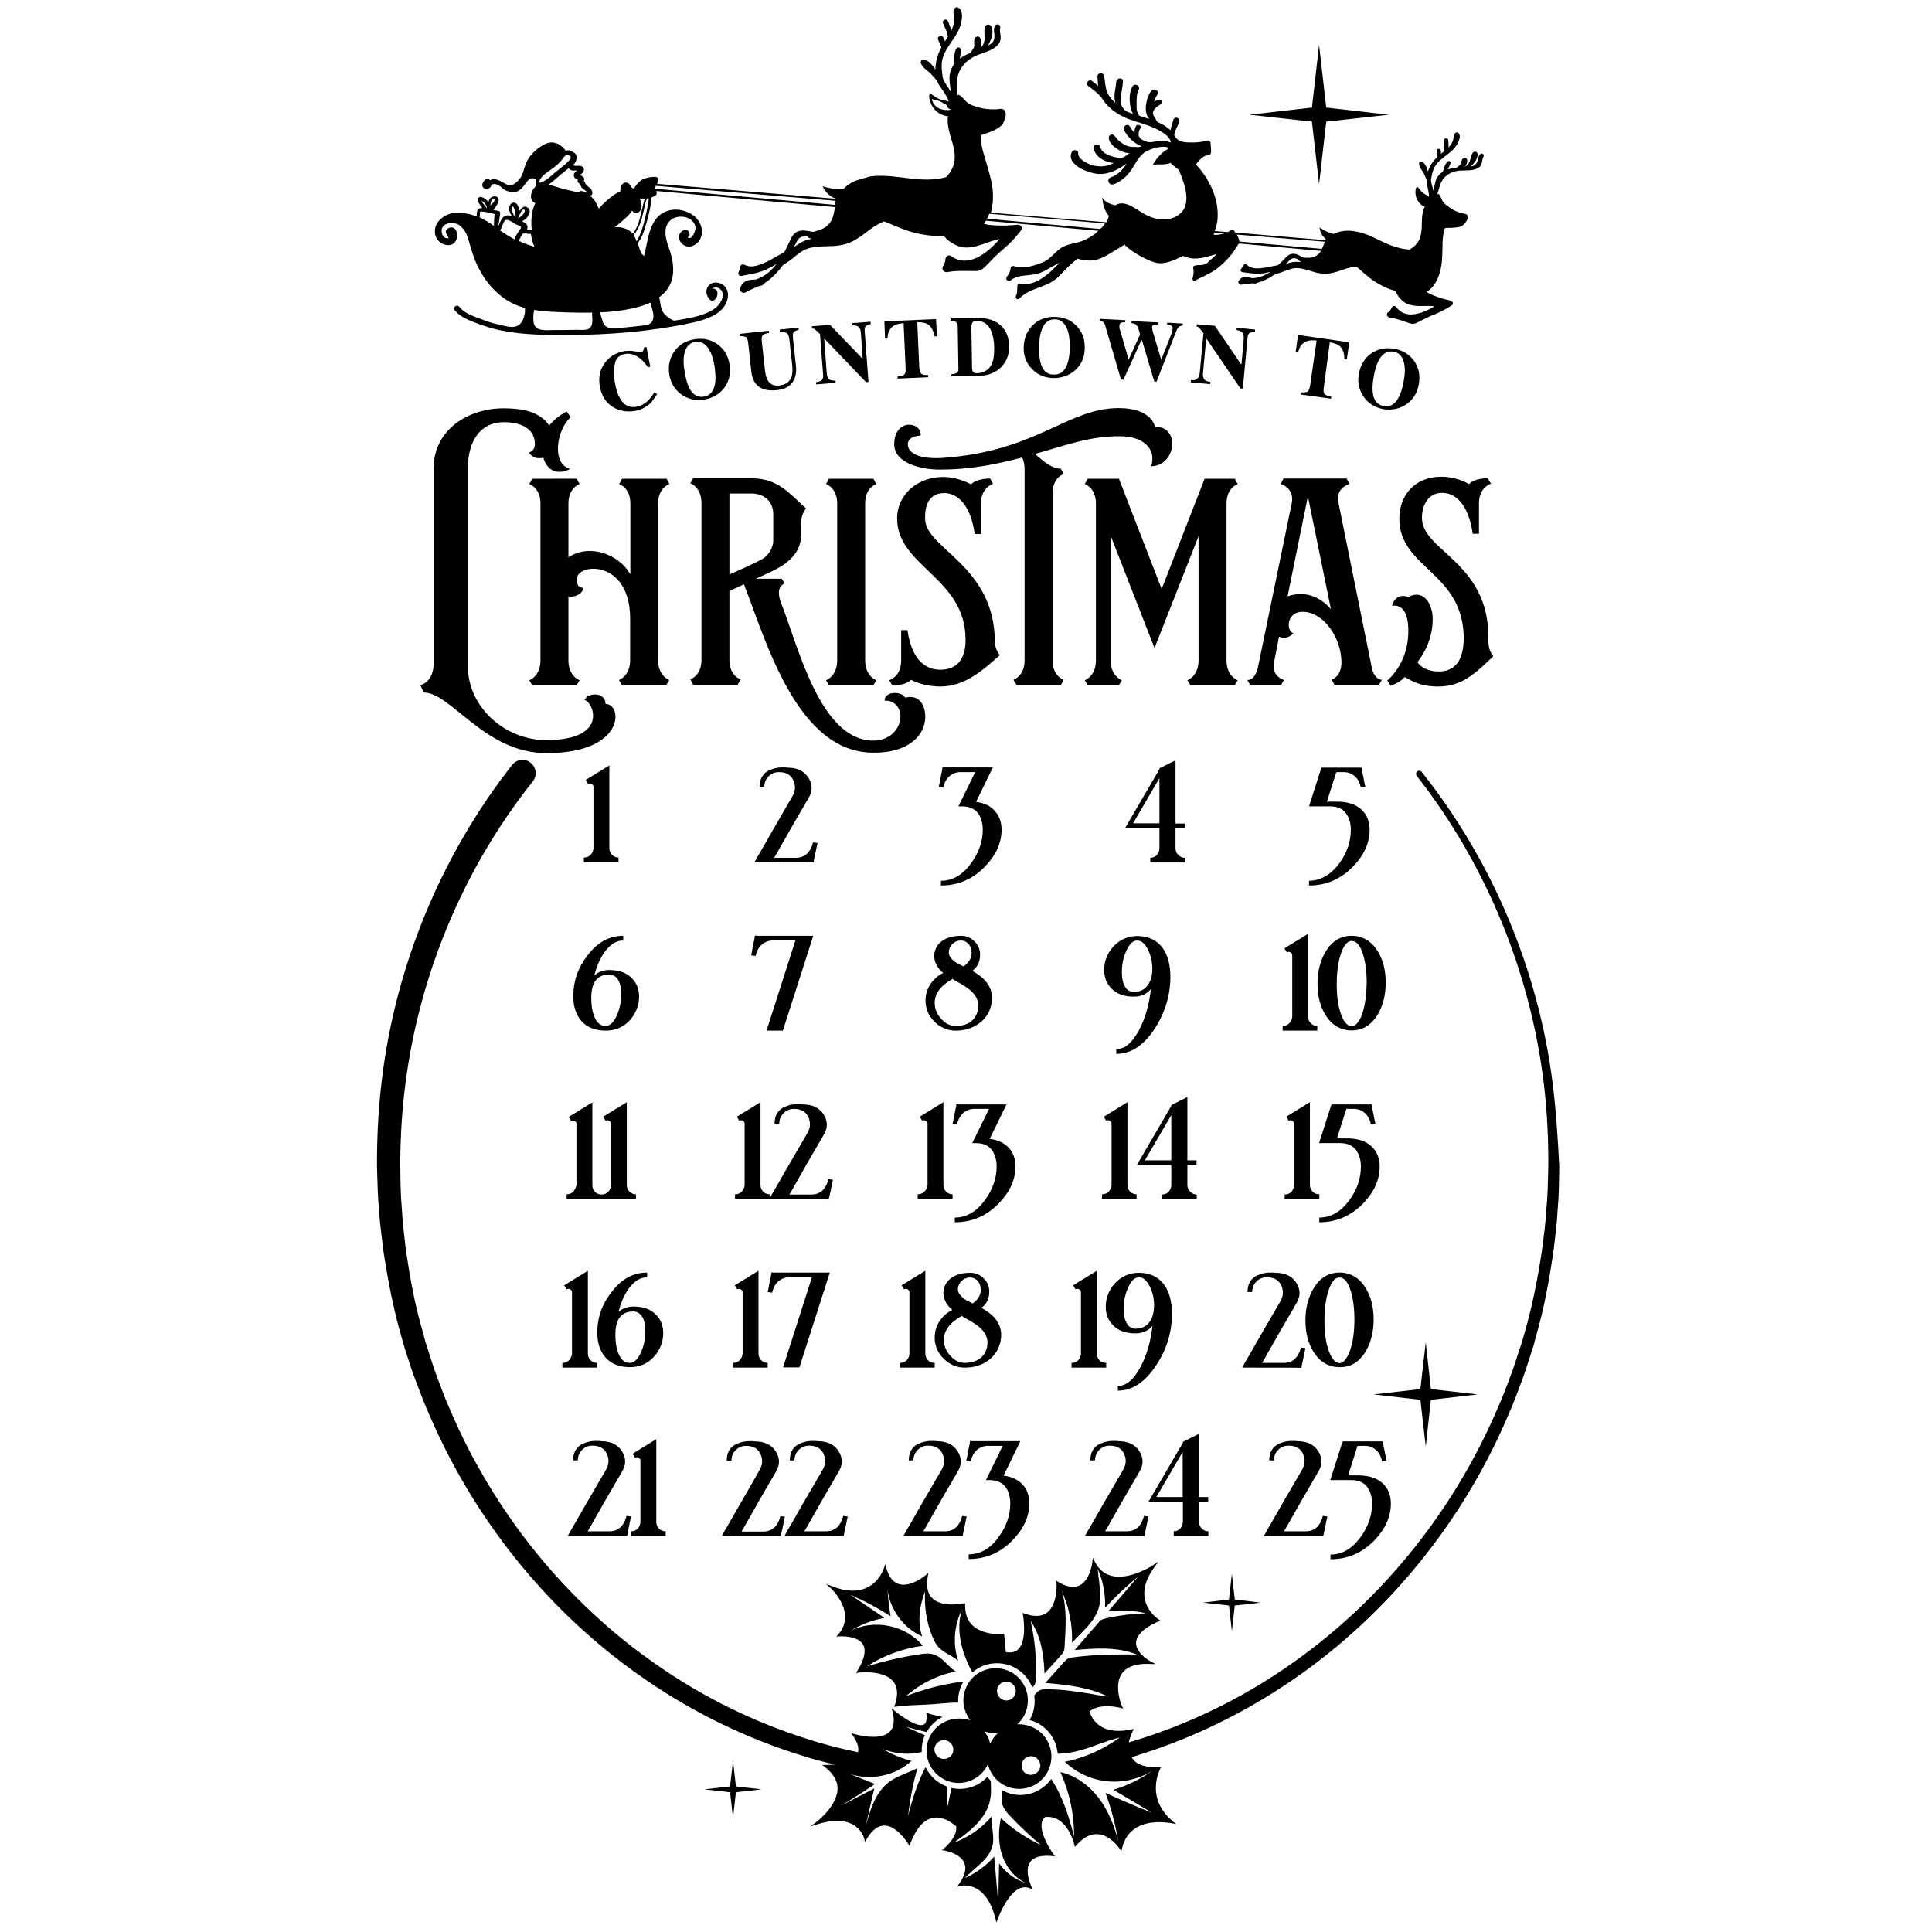 <?xml version="1.0" encoding="utf-8"?>
<!-- Generator: Adobe Illustrator 21.0.0, SVG Export Plug-In . SVG Version: 6.00 Build 0)  -->
<svg version="1.1" id="Layer_1" xmlns="http://www.w3.org/2000/svg" xmlns:xlink="http://www.w3.org/1999/xlink" x="0px" y="0px"
	 viewBox="0 0 864 864" style="enable-background:new 0 0 864 864;" xml:space="preserve">
<g>
	<polygon points="589.9,82.4 593.1,54.4 621,51.3 593.1,48.1 589.9,20.1 586.7,48.1 558.7,51.3 586.7,54.4 	"/>
	<path d="M201,109.6c3-0.3,4.2-3.9,3-6.4c-0.5-1.1-1.7-1.8-2.9-1.4c-0.9,0.3-1.9,1-1.7,2c0.2,1.1,0.9,1.8,1.3,2.7
		c-0.4,0.1-0.8,0.1-1.2,0c-0.9-0.3-1.5-1-1.8-1.9c-1.5-4.9,5.1-6.1,8.1-3.6c0.9,0.8,1.7,1.7,2.3,2.7c1.4,2.7,2,5.9,3,8.9
		c1.7,5.5,4.4,10.8,8.2,15.2c4,4.6,8.7,8,14.6,9.7c0.3,0.1,0.6,0.2,0.9,0.2c-0.1,1,0.1,1.9-0.2,2.9c-0.3,1.2-0.7,2.7-1.5,3.7
		c-2.4,3.1-6.3,1.7-9.4,1c-2.8-0.6-5.6-1.4-8.3-2.5c-3.4-1.3-7.7-2.6-10-5.6c-1-1.3-3.1,0.2-2.1,1.5c2.2,2.7,5.6,4.2,8.7,5.4
		c4.1,1.6,8.3,3,12.7,3.8c9.5,1.9,19.2,1.9,28.8,1.9c18.7,0,37.4-1.5,55.7-5.4c6-1.3,14.8-3.8,16.2-10.9c0.7-3.4-1-6.6-4.6-7.1
		c-3.8-0.5-6,3.1-4.3,6.3c2.8,5.4,6.6-3.1,2.7-3.6c-0.3,0-0.6,0-0.8,0c0.2-0.2,0.5-0.3,0.8-0.4c2.8-0.7,4.6,1.8,3.9,4.4
		c-0.5,1.9-1.8,3.6-3.4,4.8c-3,2.2-6.7,3.3-10.3,4.1c-2.6,0.5-5.2,1-7.8,1.4c-0.4-0.1-0.8-0.2-1.1-0.4c-1.2-0.6-2.3-1.4-3.2-2.4
		c-1.3-1.3-1.7-3-2-4.8c-0.1-1-0.2-1.9-0.6-2.8c3.1-2.2,5.4-5.2,6.1-9.4c0.7-4.3-0.2-8.7-1.7-12.8c-1.5-4.1-3-9.8,1.4-12.8
		c2.3-1.6,6.3-1.5,8.7,0.4c0.3,0.3,0.6,0.6,0.8,0.9c0.3,0.3,0.5,0.7,0.7,1.1c0.6,1.5,0.3,2.9-0.5,4.3c-0.3,0.6-0.8,1.2-1.3,1.6
		c-0.3,0.2-1.3,0.2-1.4-0.2c0.5-0.2,0.9-0.7,0.9-1.3c-0.2-3.1-3.9-2.2-4.6,0.2c-0.8,2.9,2.1,5.8,5.1,5.2c3.3-0.7,5.4-4.1,5-7.4
		c-0.2-1.6-0.8-3-1.7-4.3c-0.6-0.8-1.3-1.6-2.2-2.2c-0.3-0.3-0.7-0.5-1.1-0.7c-5.1-3-12-2.5-15.7,2.5c-3.3,4.5-3.6,10.3-5,15.5
		c-0.1,0.3-0.2,0.6-0.2,0.9c-0.6-0.6-1.2-1-1.5-1.9c-0.4-0.9-0.7-1.9-1-2.9c-0.1-0.4-0.2-0.7-0.3-1.1c1.8-2,2.7-4.8,3.4-7.3
		c0.6-2,1.2-4,1.6-5.9c0.2-0.9,1.2-4.7,0.9-6.8c0-0.3,2.2-1.1,2.4-1.5c0.3-0.6,0.2-1.2,0-1.7l79.9,7.2c-0.4,2.3-0.7,4.6-1.9,6.5
		c-2,3.2-4.8,3.6-7.7,4.6c-2-0.2-4-0.9-6-0.5c-3.4,0.7-4,3.5-5.4,6.3c-0.5,1.1-1.1,2.2-1.7,3.3c-2.3,1.2-4.5,2.5-6.8,3.8
		c-3.6,1.7-7.5,3.6-11,1.8c-0.6-0.3-1.6-0.1-1.8,0.7c-0.2,1-0.5,2-0.9,2.9c-0.3,0.8,0.6,1.5,1.3,1.4c4.3-0.8,8.6-1.4,12.5-3.5
		c1.2-0.6,2.3-1.3,3.4-2c-1,1.2-2,2.4-3.2,3.5c-1.9,1.7-3.9,2.7-6.1,3.6c-3.1,0.1-5.9,0.2-7.1,3.9c-0.4,1.3,1.1,2.5,2.3,1.9
		c1.9-1.1,3.9-1.9,5.9-2.8c1-0.1,2-0.4,2.6-1.2c0.1-0.1,0.1-0.1,0.1-0.2c0.9-0.5,1.7-1.1,2.5-1.8c2.2-1.9,4.1-4,5.8-6.3
		c1.4-0.9,2.9-1.8,4.2-2.9c2.3-1.9,4.7-4,7.7-4.7c4.7-1.2,9.4-0.4,14.1-1.3c5.2-0.9,8.9-4,13-7.1c2-1.5,4-2.5,6.1-3.5
		c0.6,0.2,1.2,0.5,1.8,0.7c4.6,1.9,9.3,4,14.1,4.9c3.5,0.7,7.2,1.1,10.8,0.8c2.2,2.8,5.8,4.8,8.7,5.2c5.8,0.7,10.8-2.7,16.3-3.7
		c-5.4,6.3-14,13.2-21.7,7.6c-1.1-0.8-2.4,0.2-2.5,1.4c-0.1,1.3-0.5,2.2-1.1,3.2c-0.8,1.3,0.4,2.8,1.9,2.6c4.2-0.8,8.5-0.5,12.7-0.5
		c2,0,3-0.7,4.4-2.1c2.7-2.8,5.2-5.4,8.2-7.9c3-2.5,5.4-5.2,7.8-8.3c1-1.2-0.5-2.5-1.7-2.4c-3.1,0.3-6.4,0.5-9.5,0.3
		c-1.7-0.1-3.6-0.1-5.2-0.7c-0.2-0.1-0.3-0.1-0.4-0.2c0.4-0.4,0.7-0.8,1-1.2l50.3,4.5l-1.8,1.6c-1.4,0.9-2.8,1.8-4.3,2.5
		c-3.3,1.6-7.2,1.5-10.3,3.4c-3.1,1.9-5,5.2-8.5,6.6c-3.7,1.5-8.8,3.2-12.8,1.7c-0.6-0.2-1.4,0-1.5,0.7c-0.2,1.5-0.7,2.7-1.7,4
		c-1,1.2,0.6,2.6,1.8,1.6c2.7-2.2,6.6-2,9.8-2.5c2.5-0.4,4.5-1.1,6.6-2.4c1.7-1,3.5-2,5.3-2.9c-1.6,1.6-3.1,3.3-4.8,4.7
		c-3.7,3-7.9,5.7-12.9,4.6c-0.5-0.1-1,0.2-1.1,0.7c-0.2,1.6,0.1,3.4-0.7,4.9c-0.5,1,0.8,1.9,1.6,1.1c4-4.3,10.2-4.7,15-7.8
		c2.6-1.7,4.5-4.2,6.8-6.4c1.3-1.3,2.7-2.4,4.1-3.6c0.5,0.1,0.9,0.2,1.3,0.3c5.2,1.1,7.7,0.5,12.2-2c0.5-0.3,7.7-4.6,7.6-4.6
		c2.7,3.1,11.1,7.7,14.6,8.2c2.4,0.4,4.9-0.3,7.1-1.1c1.1-0.4,2.1-1,3.2-1.5c1.4-0.7,1.3-0.6,2.8,0c4.4,1.6,9.2-0.2,13.5-1.4
		c-1.2,1.4-2.8,2.5-3.9,3.7c-1.7,1.8-3.9,0.9-6,1.5c-0.5,0.1-0.7,0.7-0.6,1.2c0.4,1.5,0.1,3-0.3,4.5c-0.2,0.8,0.7,1.2,1.3,0.9
		c3.1-1.7,6.6-3,9.4-5.1c2.5-1.9,4.7-4.1,6.7-6.5c0.2-0.2,0.4-0.4,0.6-0.7l2.7-4.2l36.8,3.3c-0.4,0.6-0.8,1.2-1.4,1.6
		c-2.2,1.8-4.2,1.5-6.5,1.4c-1.4-0.6-2.6-1.6-4.1-1.7c-2.5-0.3-3.6,1.6-5.3,3.2c-0.6,0.6-1.3,1.3-2,1.9c-1.9,0.3-3.8,0.7-5.7,1.1
		c-2.9,0.4-6.2,0.8-8.2-1.3c-0.4-0.4-1.1-0.5-1.4,0.1c-0.4,0.7-0.8,1.3-1.3,1.9c-0.4,0.5,0.1,1.2,0.6,1.3c3.2,0.4,6.4,1,9.7,0.5
		c1-0.2,1.9-0.4,2.9-0.6c-1,0.7-2,1.2-3.1,1.7c-1.7,0.8-3.4,1-5.1,1.1c-2.2-0.7-4.2-1.3-5.9,1.1c-0.6,0.8,0.2,2,1.2,1.8
		c1.6-0.3,3.2-0.4,4.9-0.6c0.8,0.1,1.5,0.2,2.1-0.2c0.1,0,0.1-0.1,0.2-0.1c0.7-0.2,1.5-0.4,2.2-0.7c2-0.8,3.9-1.9,5.6-3.1
		c1.2-0.3,2.4-0.6,3.6-1.1c2-0.8,4.3-1.7,6.5-1.6c3.6,0.2,6.7,1.9,10.3,2.4c3.9,0.6,7.3-0.8,10.9-2c1.7-0.6,3.4-0.9,5.1-1
		c0.4,0.3,0.8,0.6,1.1,0.9c2.8,2.4,5.6,5,8.9,6.8c2.3,1.3,4.9,2.5,7.5,3.1c0.9,2.5,3,4.8,5,5.7c4,1.8,8.3,0.6,12.4,1.2
		c-5.3,3.2-13,6.1-17.1,0.3c-0.6-0.8-1.8-0.4-2.1,0.4c-0.4,0.9-0.8,1.4-1.6,2c-0.9,0.7-0.4,2.1,0.7,2.3c3.1,0.4,6.1,1.6,9.1,2.6
		c1.4,0.5,2.3,0.2,3.6-0.5c2.6-1.3,4.9-2.6,7.7-3.6c2.7-1.1,5-2.4,7.5-4c1-0.6,0.2-1.9-0.7-2.1c-2.3-0.5-4.6-1.1-6.8-2
		c-1.2-0.5-2.5-0.9-3.5-1.7c-0.1-0.1-0.2-0.2-0.2-0.3c3.4-1.9,5.4-6.4,6.2-10.2c0.8-3.7,0.7-7.6,0.8-11.3c0.1-2.3,0.2-4.4,1-6.6
		c0-0.1,0.1-0.3,0.2-0.4c0.7,0,1.4,0,2,0c1.2,0,2.5-0.1,3.7-0.3c1.1-0.2,2.1-0.6,2.9-1.5c0.6-0.8,1.7-2.1,1.5-3.2
		c-0.2-1.5-1.8-1.3-2.9-1.6c-1.7-0.5-3.4-1.2-4.9-2.3c-1.3-0.9-2.9-1.9-3.6-3.3c-0.4-0.9-0.8-1.9-1.4-2.7c-0.2-0.3-0.6-0.3-0.9-0.2
		c0.6-1.4,0.9-3,1.4-4.3c1.3-3.7,4.7-5.9,8.6-6.2c2.5-0.2,5.7,0.2,8-1c0.8-0.4,1.5-1,1.8-1.9c0.4-1,0.3-2.4,0.9-3.3
		c0.6-0.9-0.5-1.9-1.4-1.2c-0.8,0.6-0.9,1.8-1.2,2.8c-0.5,1.9-1.4,2.5-3.2,2.8c0.5-0.4,0.9-0.8,1.2-1.2c1.1-1.1,2-2.7,2-4.2
		c0-1.4-1.7-1.8-2.4-0.5c-0.6,1.1-0.7,2.5-1.2,3.6c-0.4,0.9-0.9,1.7-1.8,2.1c-0.2,0.1-0.3,0.2-0.4,0.3c0.8-0.9,1.4-2.2,1-3.4
		c-0.3-0.8-1.4-0.7-1.9-0.2c-0.6,0.7-0.5,1.7-1,2.5c-0.4,0.7-1.2,0.9-1.7,1.5l0,0c-1.2,0.1-2.4,0.3-3.5,0.6c-0.2,0-0.3,0.1-0.5,0.1
		c0.5-0.8,1.1-1.9,1.3-2.9c0.1-0.5-0.6-1-1.1-0.7c-0.8,0.5-1.4,1.7-1.7,2.6c-0.2,0.7-0.4,1.4-0.7,2.1c-1.4,0.9-2.5,2.2-3.1,3.9
		c-0.5,1.5-0.7,3.1-1.1,4.7c-0.1-0.5-0.2-1-0.3-1.4c-0.3-1.1-0.9-2.8-0.7-4c0.4-2.2,0.8-4.5,2.2-6.3c2.4-3.3,6.4-4.9,8.8-8.2
		c1-1.4,2.8-4.7,1.1-6.1c-0.4-0.3-0.9-0.2-1.2,0c-0.9,0.6-0.8,2.3-1.1,3.3c-0.4,1.3-1.1,2.3-2,3.2c0-1-0.1-2.1-0.1-3
		c0-0.5-0.3-1-0.9-1c-0.1,0-0.2,0-0.3,0c-0.6,0-0.8,0.6-0.8,1.1c0.1,1,0.3,2,0.2,3c0,0.6,0,1.1-0.1,1.6c-0.5,0.4-0.9,0.8-1.4,1.2
		c0-0.5,0-1-0.1-1.5c-0.2-1-1.8-1-1.8,0.1c0,0.9,0.3,1.9,0.2,2.9c-1.2,1.1-2.3,2.4-3.1,3.9c-0.4,0.8-0.8,1.7-1.1,2.5
		c-0.4-1.8-1.1-3.5-2.4-4.3c-0.6-0.3-1.5-0.1-1.5,0.7c0,1.7,1.3,2.9,2.1,4.4c0.5,1,0.9,2,1.3,3.1c0,0.4,0.1,0.8,0.2,1.2
		C638,83,639.2,86,639,88c0,0,0,0-0.1-0.1c-0.8-0.7-1.7-1-2.5-1.6c-0.8-0.7-1.5-1.5-2.1-2.4c-0.3-0.5-1-0.1-1.1,0.3
		c-0.8,3.6,0.9,7,4,8.3c-1.6,2.6-1.3,7.4-1.4,9.6c-0.2,2.3-0.6,4.8-2.1,6.7c-1,1.3-2.1,2.1-3.4,2.8c-4-0.2-8.2-1.7-11.6-3.3
		c-4.2-2-8.4-4.3-13.1-4.9c-3-0.5-6.4-0.2-9.1,1.2c-3.3-0.6-6.4-2.9-6.4-2.9c0.3,2.6,1.6,4.2,2.8,5.2l-0.2,0.5l-40.3-3.4
		c-0.2-0.3-0.3-0.6-0.5-0.8c-0.2-0.4-0.9-0.5-1.3-0.3c-0.4,0.3-0.9,0.6-1.6,0.9l-5.8-0.5c0.6-1.5,1-3.2,1.2-4.3
		c0.5-4.2-0.1-8.4-1.5-12.4c-1.5-4.1-3.7-7.9-6.5-11.3c-0.5-0.5-1-1.2-1.6-1.8c0.3-0.4,0.6-0.8,1-1.2c1.3-1.4,2.6-2.8,4.6-2.9
		c0.7-0.1,1.2-0.6,1.2-1.3c0.1-1.3-0.2-2.7-0.2-4c0-0.9-0.9-1.5-1.8-1.2c-2.4,0.7-5,0.9-7.5,0.8c-1.4,0-2.9-0.1-4.3-0.6
		c-1.1-0.4-1.6-1.2-2.3-1.8c0,0,0,0,0-0.1c-0.1-0.3-0.3-0.6-0.4-0.8c0.3-2,1.5-3.8,2.2-5.7c0.3-0.8,0.1-1.5-0.6-1.9
		c-0.2-0.1-0.5-0.2-0.7-0.2c-0.6,0-1.2,0.5-1.3,1.1c-0.3,1.4-1,2.8-1.2,4.3c0,0.1,0,0.2,0,0.3c-1.7-1.7-3.9-2.9-6-3.8
		c-0.3-0.5-0.6-1.1-0.7-1.3c-0.5-0.8-1.2-1.7-1.2-2.7c0.1-1,0.8-1.9,1.5-2.5c0.8-0.8,2.4-1.3,2.7-2.4c0.2-0.6-0.9-1-1.3-1
		c-0.9,0.1-1.8,0.4-2.4,1c0,0,0,0,0,0c0.3-1.2,0.8-2.3,1.5-3.3c1.1-1.8-1.7-3.2-2.9-1.5c-2,2.9-3.3,8.5-1.3,11.7
		c0.1,0.1,0.2,0.4,0.5,0.7c-1.4-0.5-2.8-0.9-4.3-1.4c-1.2-1.2-1.4-3.2-1.3-5.1c0-2.1-0.1-4.6,0.9-6.5c1-1.8-1.8-3.3-2.8-1.5
		c-1.6,2.9-1.4,7.1-0.6,10.2c0.1,0.5,0.7,1.7,0.9,2.2c-0.6-0.6-1.8-0.7-2.5-1.1c-0.9-0.5-1.6-1.1-2.2-2c-1-1.4-0.7-3.4-0.6-5.1
		c0.1-2.2,0.7-4.3,0.8-6.5c0.1-1.9-2.8-1.7-3,0.1c-0.2,3.2-1.5,6.5-0.3,9.6c-1.9-1.7-3.6-3.7-4.2-6.2c-0.5-2-0.5-4.2-1.1-6.2
		c-0.5-1.6-2.9-1.1-2.8,0.5c0.1,1.3,0.1,2.7,0.3,4.2c-1-0.9-2-1.6-2.9-2.3c-1.3-0.9-2.9,1.3-1.6,2.3c2,1.5,4.2,3.1,5.8,5
		c0.7,0.9,1.3,2,2,2.8c0.9,1,1.9,2,3,2.9c2.1,1.7,4.6,3.1,7.2,4.1c4.3,1.6,8.9,2.6,13,4.7c1.7,0.9,3.5,1.9,4.8,3.4
		c0.3,0.4,0.6,0.8,0.9,1.2c0.1,0.2,0.2,1.2,0.4,1.3c-0.2-0.2-0.8-0.2-1.1-0.4c-1.6-0.6-3.3-0.5-4.9-0.3c-1.9,0.3-3.2,0.8-5.1,0.2
		c-1.3-0.4-3.2-1.3-3.4-2.9c-0.1-1,0.2-2.1,0.8-3c0.8-1.2-1.3-2.3-2-1c-0.5,0.9-0.7,2-0.6,3.1c-0.8-0.9-1.5-1.8-2.1-2.9
		c-1-1.7-3.5-0.1-2.6,1.6c1.2,2.4,3.3,4.7,5.6,6.1c0.7,0.4,1.5,0.7,2.1,1.1c-0.8,0.6-2.4,0.3-3.3,0.3c-1.3,0-2.5-0.1-3.7-0.7
		c-1.2-0.7-2.4-1.4-3.4-2.4c-0.8-0.8-1.2-1.7-2.1-2.3c-0.7-0.4-1.9,0.1-2,0.9c-0.4,2.9,3.6,5.7,6,6.6c1.1,0.4,2.1,0.7,3.2,0.7
		c-1,0.6-2.4,2-3.6,2.1c-1.4,0.1-2.9-0.3-4.2-0.7c-2.2-0.6-4.8-1.9-5.3-4.3c-0.4-1.9-3.4-1-2.9,0.9c0.8,3.6,4.7,5.8,8.2,6.3
		c0.3,0,0.6,0.1,0.8,0.1c-0.9,0.4-1.8,0.8-2.8,1.1c-3,0.8-6.4,0.4-9.2-1.1c-1.6-0.9-4-2.2-3.9-4.3c0.1-1.6-2.3-2-2.9-0.6
		c-2.8,5.9,8.4,9.8,12.4,9.8c4.1,0.1,7.8-1.7,11.2-4c0.3-0.2,0.7-0.5,1-0.7c-1.8,2.7-3.8,5.1-7.2,6.2c-1.8,0.6-1.1,3.3,0.7,3.2
		c1.3-0.1,2.8-1.1,3.9-1.8c1.9-1.3,3.4-2.9,4.7-4.8c1.8-2.7,3.4-6.4,6.3-8c2.1-1.2,4.5-2,6.9-2.2c0.9-0.1,2.2-0.2,3,0.3
		c0.2,0.1,0.2,0.3,0.3,0.6c-2.2,0.8-5.3,4-6.9,7c2.6-0.2,6.2,0.2,7.9-0.8c0.6,1.2,3.5,2.5,3.9,3.7c2.7,6.5,6.5,16.9-2.3,20.7
		c-5,2.1-10.3,0.5-14.7-2.3c-3.1-2-7.9-5.6-11.6-3.1c-2-0.4-5.1-1.5-5.9-3.7c0,0,0.3,5.7,3,8.4c-0.2,0.6-0.4,1.3-0.6,1.9
		c-0.1,0.4-0.3,0.7-0.4,1l-51.8-4.3c0.1-0.4,0.3-0.9,0.4-1.4l0.5-3.5c0.1-1.9,0.1-3.8-0.1-5.6c-0.6-5.1-2.3-9.9-3.7-14.8
		c-0.9-3-1.6-5.7-1.5-8.8c0-0.2,0-0.4,0-0.6c0.9-0.3,1.8-0.6,2.5-0.8c1.6-0.6,3.2-1.1,4.6-2c1.3-0.8,2.5-1.6,3.1-3.1
		c0.5-1.3,1.3-3.4,0.6-4.7c-0.9-1.8-2.8-0.9-4.3-0.9c-2.5,0-4.9-0.1-7.2-0.8c-2-0.6-4.4-1.1-5.9-2.7c-0.9-1-1.8-2-2.9-2.8
		c-0.4-0.3-0.9-0.2-1.2,0.1c0.2-2-0.1-4.2,0-6.1c0.1-5.2,3.5-9.4,8.3-11.6c3.1-1.4,7.3-2.2,9.7-4.7c0.9-0.9,1.5-1.9,1.5-3.2
		c0.1-1.4-0.6-3.2-0.2-4.6c0.4-1.4-1.5-2.2-2.3-1c-0.8,1.2-0.4,2.7-0.3,4c0.2,2.6-0.7,3.8-2.9,4.9c0.4-0.7,0.8-1.4,1-2
		c0.9-1.8,1.4-4.2,0.7-6.2c-0.6-1.8-3-1.5-3.2,0.3c-0.2,1.7,0.1,3.4,0,5.1c-0.1,1.3-0.5,2.5-1.4,3.4c-0.2,0.2-0.3,0.4-0.5,0.5
		c0.6-1.5,0.8-3.4-0.2-4.7c-0.7-0.9-2.1-0.4-2.4,0.6c-0.4,1.1,0.1,2.4-0.2,3.6c-0.3,1.1-1.2,1.6-1.5,2.6c0,0,0,0,0,0
		c-1.5,0.6-2.9,1.3-4.3,2.2c-0.2,0.1-0.4,0.3-0.6,0.4c0.3-1.3,0.6-2.9,0.4-4.2c-0.1-0.7-1.2-1.1-1.7-0.5c-0.9,1-1.1,2.7-1.1,4
		c0,1,0,1.9,0.1,2.9c-1.4,1.8-2.2,3.9-2.3,6.3c0,2.1,0.4,4.3,0.6,6.4c-0.4-0.6-0.7-1.2-1-1.7c-0.8-1.4-2.4-3.2-2.6-4.8
		c-0.4-2.9-0.9-6.1,0.1-9c1.7-5.2,6.1-8.9,7.8-14.1c0.7-2.2,1.6-7.1-1.2-8.2c-0.6-0.2-1.2,0.1-1.5,0.6c-0.9,1.2-0.1,3.3-0.1,4.7
		c0,1.8-0.5,3.4-1.2,5c-0.4-1.3-1-2.6-1.4-3.8c-0.2-0.6-0.8-1.2-1.5-1c-0.1,0-0.2,0.1-0.3,0.1c-0.7,0.3-0.8,1.1-0.5,1.7
		c0.5,1.2,1.2,2.4,1.6,3.7c0.2,0.7,0.4,1.4,0.5,2.1c-0.4,0.7-0.9,1.4-1.3,2.1c-0.2-0.6-0.4-1.2-0.8-1.8c-0.6-1.2-2.8-0.5-2.3,0.9
		c0.4,1.2,1.1,2.3,1.5,3.6c-1.1,1.9-1.9,4-2.3,6.2c-0.2,1.2-0.4,2.5-0.4,3.7c-1.3-2.1-2.9-3.9-4.9-4.4c-0.8-0.2-2,0.5-1.6,1.5
		c0.8,2.2,2.9,3.2,4.5,4.8c1.1,1.1,2,2.2,2.9,3.4c0.2,0.5,0.4,1,0.7,1.5c1,1.7,3.8,5.1,4.4,7.6c0,0-0.1,0-0.1-0.1
		c-1.3-0.5-2.6-0.5-3.8-1c-1.4-0.5-2.5-1.3-3.7-2.2c-0.6-0.5-1.3,0.3-1.2,0.9c0.5,5,4.1,8.5,8.5,8.9c-0.9,3.9,1.5,10,2.2,12.8
		c0.8,3.1,1.2,6.4,0.1,9.4c-0.7,2-1.8,3.5-3.2,5c-5.2,1.5-11.1,1.2-16.1,0.6c-5.9-0.7-12-1.7-18-0.9l-6.7,2c-1.9,0.9-3.6,2-5,3.5
		c-4.5,0.6-9.4-1.1-9.4-1.1c1.6,3.4,4.1,5,6.1,5.6l-80.1-6.7l0.2-1.1c0.1-0.2,0.2-0.4,0.3-0.7c0.5-2.5-5.8-0.8-6.8-0.3
		c-1.9,1-2.8,2.4-4,4c-0.1,0.1-0.1,0.1-0.1,0.2c-0.1-0.1-0.3-0.1-0.4-0.1c-1.2-0.4-1.3-2.2-2.7-2.5c-2.3-0.5-3.1,2.2-3,3.9
		c-0.6,0.2-1.1,0.4-1.5,0.7c-2.5,1.4-4.6,3.4-6.7,5.4c-0.5,0.5-1,1.1-1.4,1.6c-1-2.1-1.8-4.2-3.9-5.7c0.8-0.3,1.2-0.9,0.9-2
		c-0.4-1.4-1.4-1.8-2.4-2.7c-0.7-0.6-0.8-1.4-1.3-2.1c0.3-0.6,0.3-1.3-0.4-1.8c-0.4-0.3-0.9-0.5-1.3-0.8c0.1-0.1,0.2-0.2,0.3-0.2
		c0.2-0.2,0.5-0.4,0.7-0.6c0.9-0.9,1.1-2.4-0.2-3c-0.8-0.4-1.6-0.3-2.4-0.2c-0.6,0-1.1-0.1-1.5-0.3c0.9-1,1.5-2.1,1.6-3.3
		c0.1-1.5-1.1-2.6-2.4-2.9c-0.7-0.6-1.6-0.6-2.5-0.3c-2-2.9-5.5-4.7-9-3.1c-3.7,1.7-7.3,5.1-8.8,8.8c-0.9,2.2-1.2,4.7-2.6,6.6
		c-1.1,1.5-3.4,3.8-5.5,3c-2.3-0.9-5.4-3.7-7.9-2.1c-0.1-0.2-0.3-0.3-0.5-0.4c-0.5-0.3-1.2-0.2-1.7,0.2c-0.8,0.5-1.4,1.6-1.3,2.6
		c0.1,0.7,0.6,1.3,1.4,1.4c0.8,0.1,1.7,0,2.2-0.7c0.3-0.3,0.4-0.7,0.5-1.2c0.7-0.2,1.4-0.3,2.1-0.1c0.8,0.2,1.4,0.7,2.1,1.1
		c0.1,0,0.1,0.1,0.1,0.1c0.8,1,2.2,1.7,3.3,2c1.5,0.5,2.9,0.5,4.3-0.2c1.8-0.9,2.7-2.6,3.9-4.1c0.6-0.8,1.4-1.7,2.6-1.6
		c0.5,0.1,1.1,0.1,1.6,0.4c-0.4,1-0.4,2.1,0.1,3c-0.5,0.3-0.9,0.7-1.3,1.3c-0.9,1.4-1.5,3.1-0.9,4.8c0.3,0.8,0.9,1.3,1.7,1.6
		c-1.8,3.7-2,8-1.6,12.2c-0.6-0.3-1.3-0.3-1.8-0.3c-0.1,0-0.2,0-0.3,0c0.8-2.2-0.7-3-2.3-3.8c2.3-0.7,4.7-4.4,2.8-5.9
		c-1.7-1.3-2.8-0.3-3.8,1.3c0-0.1-0.1-0.3-0.1-0.4c-0.3-1.2-0.9-3.2-2.4-3.3c-1.9-0.1-2.5,2.3-2.1,3.7c0.3,0.9,0.7,1.7,1.2,2.4
		c-1.1-0.4-2.3-0.6-3.4,0c-1.1,0.6-1.6,1.9-2.1,3c-0.2,0.5-0.5,1.1-0.8,1.7c0.5-2,0.7-4,1-6c0.1-0.5-0.3-1-0.8-1.1
		c-0.8-0.1-1.5-0.3-2.3-0.5c0.7-0.6,1.2-1.5,1.5-2c0.6-0.9,1.4-2.4,0.6-3.4c-1-1.2-3.2-0.5-3.8,0.7c-0.3,0.5-0.4,1-0.5,1.5
		c-0.3-0.7-0.8-1.3-1.6-1.8c-0.9-0.6-2.7-1.4-3,0.2c-0.3,1,0.6,2.3,1.2,3.1c0.2,0.3,0.5,0.6,0.7,0.9c-0.6,0-1.2,0.1-1.6,0.4
		c-1.1,0.8-0.8,2.1-0.9,3.3c-0.3-0.1-0.6-0.2-1-0.3c-3.5-1.1-7.7-1.9-11.3-0.7c-3.4,1.1-6.6,4.2-6.4,8
		C194.5,106.9,197.4,109.9,201,109.6z M357.3,109c-0.8,0.5-1.6,1-2.3,1.6c0.4-0.8,0.8-1.6,1.2-2.3c1-2.2,2.2-2.7,4.8-2.6
		c0,0,0,0,0.1,0c0.1,0.3,0.4,0.5,0.6,0.7c0.5,0.2,1,0.3,1.5,0.4C361.1,107.1,359.1,107.8,357.3,109z M577.1,117.4
		c-0.7,0.2-1.4,0.4-2,0.6c0.5-0.4,0.9-0.9,1.4-1.4c1.3-1.3,2.2-1.4,4-0.7c0,0,0,0,0.1,0c0,0.2,0.1,0.5,0.3,0.6
		c0.3,0.3,0.6,0.5,1,0.7C580.2,117,578.7,117,577.1,117.4z M592.5,108.1l-1.3,3.2l-37-3.3c0-0.1,0-0.1,0-0.2c-0.1-1-0.6-2-1.1-2.9
		L592.5,108.1z M543.1,104l4.3,0.4c-1.6,0.5-3.4,0.8-4.7,0.5C542.8,104.6,543,104.3,543.1,104z M491.1,103.5l0.4-0.4l0,0
		C491.3,103.3,491.2,103.4,491.1,103.5z M442.4,95.6l51.7,4.3c-0.2,0.4-0.5,0.9-0.8,1.3l-1.3,1.2l-50.6-4.6
		C441.8,97.1,442.1,96.3,442.4,95.6z M416.7,44.3c1.3,0.4,2.8,0.5,4,1.2c1.1,0.6,2.1,1.1,3,1.7c-0.1,0.9,0.7,1.6,1.5,1.7
		c0,0.1,0.1,0.2,0.1,0.2C421.4,49.7,417.6,48.3,416.7,44.3z M293.2,83.1l80.5,6.7c-0.2,0.6-0.3,1.2-0.4,1.8L293,84.4L293.2,83.1z
		 M289.3,88.7c0,0,0.1,0,0.1,0c0.2,0,0.4,0,0.7,0c0,1-0.3,2.2-0.4,2.9c-0.2,1.5-0.5,3-0.9,4.5c-0.9,4.2-2,8.1-4.1,11.9
		c-0.3-1-0.8-2-1.4-2.9c2.5-2.7,3.6-6.7,4.4-10.2c0.4-1.5,0.7-3,1-4.4C288.9,90,289.2,89.3,289.3,88.7z M278.3,98.8
		c1.4-1.3,3.4-2.8,4.3-4.6c0.1,0.1,0.2,0.2,0.4,0.4c1.9,2.1,5.7-1,3-5.8c0.8,0,1.6,0,2.4,0c-0.5,1.3-0.8,2.7-1.1,4.1
		c-1,4-1.7,8.3-4.3,11.6c-0.1-0.1-0.1-0.1-0.2-0.2c-1.5-1.6-3.9-2.6-6.1-2.7c-0.5,0-1.1,0-1.8,0C276.1,100.7,277.2,99.8,278.3,98.8z
		 M282.4,138c2.8-0.6,5.8-1.4,8.5-2.7c0.3,1.9,1.2,3.7,1.3,5.6c0.1,2.9-1,4.2-3.9,4.6c-3.1,0.4-6.2,0.7-9.3,1c-2.9,0.3-7,1.3-9-1.6
		c-0.1-0.2-0.3-0.6-0.5-1.2c-0.5-1.6-1.2-4-1.2-4C273.2,139.5,277.9,139,282.4,138z M255.8,76.2c0.8,0.2,1.5,0,2.3,0
		c0,0,0,0-0.1,0.1c-0.2,0.1-0.3,0.3-0.5,0.4c-0.8,0.7-1.2,1.6-0.6,2.6c0.2,0.4,0.8,0.7,1.2,0.9c0.1,0.1,0.3,0.1,0.4,0.2
		c-0.4,0.5-0.2,1.2,0.4,1.5c0.6,0.3,0.8,1.6,1.3,2.1c0.5,0.5,1.1,0.8,1.6,1.2c1.7,1.4-0.4,0.6-1.3,0.3c-0.5-0.1-1.1-0.2-1.3,0.2
		c-0.5,0.6-4.4-0.6-5.1-0.7c-1.2-0.2-2.3-0.5-3.5-0.9c-1.8-0.5-3.5-1.1-5.3-1.6c0.2-0.1,0.3-0.2,0.5-0.3c2.1-1.5,3.9-3.3,5.9-4.9
		c0.8-0.6,1.7-1.3,2.6-2.1C254.7,75.7,255.2,76.1,255.8,76.2z M241.1,81.3c0.6-2.6,4.2-4.6,6.2-6.1c1.6-1.2,3-2.4,4.2-4
		c0.4-0.5,0.8-1.3,1.4-1.6c0.1-0.1,0.3-0.1,0.4-0.2c0.2,0.1,0.4,0.1,0.6,0c0.3,0.1,0.6,0.2,1,0.2c0.4,0.4,0.4,1.1,0.1,1.6
		c-0.3,0.4-0.7,0.8-1.1,1.2c-0.8,0.8-1.6,1.5-2.5,2.2c-1.5,1.2-3.1,2.4-4.5,3.7c-0.9,0.8-1.9,1.6-3,2.3
		C243.5,80.9,240.8,82.4,241.1,81.3z M253.1,139.7c3.9,0.1,7.8,0.2,11.7,0.1c-0.1,1.6,0.3,3.2,0,4.8c-0.6,3.6-3.8,2.9-6.7,2.9
		c-3.5,0.1-6.9,0.1-10.4,0.1c-3.4,0-8.6,0.9-9.1-3.7c-0.2-1.7-0.1-3.6,0.3-5.3C243.6,139.4,248.4,139.5,253.1,139.7z M233.9,104.4
		c0.4,0.1,0.9,0,1.2,0c0.7,0,1.6,0.4,2.3,0.1c0.3,2,0.8,4,1.6,5.9c-2.1-0.7-4.2-1.4-6.2-2.3c-0.3-0.1-0.6-0.3-0.9-0.4
		c0.5-0.7,0.9-1.6,1.3-2.3C233.4,105.1,233.6,104.7,233.9,104.4z M232.3,96.2c0.3-0.6,1-2.5,1.8-2.5c1.3,0,0.2,1.8-0.2,2.2
		c-0.6,0.7-1.4,1.4-2.3,1.7C231.9,97.2,232.1,96.7,232.3,96.2z M228.9,92.9c0.1-0.3,0.5-0.7,0.3-0.7c0.7,0.4,1,1.8,1.2,2.5
		c0.1,0.8,0.3,1.7,0.1,2.4c0,0.1-0.1,0.2-0.1,0.3c-0.4-0.7-0.8-1.5-1.1-2.3C229,94.4,228.7,93.6,228.9,92.9z M224.5,101.3
		c0.3-0.6,0.9-2.7,1.6-2.9c1.4-0.4,3.4,1.2,4.6,1.9c0.3,0.2,2.4,0.8,2.3,1.3c-0.2,0.9-0.9,1.6-1.4,2.4c-0.6,0.9-1.2,2-1.6,3
		c-2.2-1.2-4.3-2.5-6.4-4C224,102.5,224.3,101.9,224.5,101.3z M219.6,90.3c0.1-0.5,0.3-1.2,0.9-1.3c0.2,0,0.7-0.1,0.7,0
		c0.1,1.2-1,2-1.9,2.9C219.4,91.4,219.4,90.8,219.6,90.3z M215.3,89.8c0.1,0.1,0.3,0.2,0.4,0.2c1.1,0.7,1.8,1.7,2.1,3c0,0,0,0,0,0
		c-0.1,0-0.1,0-0.2,0C216.9,91.9,215.8,91,215.3,89.8z M215,94.6c2.1,0,4.1,0.6,6.2,1.1c-0.2,1.8-0.3,3.5-0.3,5.3
		c-2-1.4-4.1-2.7-6.4-3.8c0.1-0.2,0.1-0.5,0.1-0.8C214.7,95.9,214.3,94.6,215,94.6z"/>
	<path d="M279.5,158.3c2.2-0.4,4.4,0.2,6.6,1.9c1.2,0.9,2.4,2.3,3.7,4l1-0.2l-1.7-8.8l-1.1,0.2c0,0.4-0.1,0.8-0.3,1.3
		c-0.2,0.4-0.6,0.7-1,0.8c-0.2,0-1.1-0.1-2.9-0.4c-1.7-0.3-3.4-0.3-4.9,0c-3.6,0.7-6.5,2.5-8.5,5.3c-2.2,3.1-2.9,6.6-2.1,10.7
		c0.8,4.1,2.8,7.2,6.1,9.1c2.9,1.7,6.3,2.2,10,1.5c2.4-0.5,4.5-1.6,6.3-3.2c1-1,2-2.4,3.2-4.3l-1.3-0.7c-1,1.6-2,2.8-2.8,3.7
		c-1.5,1.4-3.2,2.3-5.1,2.7c-3.2,0.6-5.7-0.6-7.4-3.7c-1-1.6-1.7-3.8-2.2-6.5c-0.7-3.7-0.7-6.7-0.1-9.1
		C275.4,160.2,277,158.8,279.5,158.3z"/>
	<path d="M304.3,176.1c3,2.3,6.5,3.2,10.5,2.6c3.8-0.6,6.8-2.3,9-5.1c2.2-2.9,3.1-6.4,2.5-10.4c-0.6-4-2.4-7.1-5.4-9.2
		c-2.9-2.1-6.3-2.9-10.1-2.3c-4,0.6-7.1,2.4-9.2,5.4c-2.1,2.9-2.9,6.4-2.3,10.4C299.9,171,301.5,173.9,304.3,176.1z M305.9,158.9
		c0.6-3.6,2.3-5.6,5.1-6c2.1-0.3,3.9,0.5,5.4,2.4c1.5,1.9,2.6,4.8,3.2,8.9c0.4,2.9,0.5,5.4,0.2,7.3c-0.6,3.5-2.3,5.5-5.1,5.9
		c-2.9,0.4-5.1-1-6.6-4.2c-0.8-1.7-1.5-4.1-1.9-7C305.6,163.2,305.6,160.8,305.9,158.9z"/>
	<path d="M343.9,148.9l-0.1-1l-12.9,1.4l0.1,1c1.3,0,2.2,0.2,2.7,0.5c0.4,0.3,0.7,1.2,0.9,2.6l1.4,12.8c0.2,2.2,0.9,4,1.9,5.3
		c1.9,2.5,5.1,3.4,9.4,3c3.4-0.4,5.7-1.5,7.1-3.5c1.4-1.9,1.9-4.5,1.5-7.8l-1.3-12.2c-0.1-1.2,0-2,0.3-2.4s1.1-0.8,2.3-1.1l-0.1-1
		l-8.4,0.9l0.1,1c1.5,0,2.5,0.2,3.1,0.6c0.6,0.5,0.9,1.4,1.1,2.7l1.3,11.7c0.2,2.2,0.1,3.9-0.3,5.1c-0.8,2.3-2.7,3.6-5.6,3.9
		c-2.4,0.3-4.1-0.6-5.1-2.4c-0.6-1-1-2.5-1.2-4.4l-1.4-12.8c-0.2-1.5,0-2.4,0.4-2.9C341.5,149.5,342.4,149.1,343.9,148.9z"/>
	<path d="M371.2,145.3l-8.1,0.6l0.1,1c0.5,0,0.9,0.1,1.2,0.4c0.3,0.2,1.1,0.9,2.3,2.1l1.4,18.2c0.1,1-0.1,1.7-0.5,2.3
		c-0.4,0.5-1.3,0.9-2.7,1l0.1,1l8.7-0.7l-0.1-1c-1.6,0.1-2.7-0.3-3.2-1c-0.4-0.5-0.6-1.3-0.7-2.5l-1.1-15l0.3,0l18.4,19.2l1.1-0.1
		l-1.7-22.6c-0.1-1.2,0.1-1.9,0.4-2.3c0.4-0.4,1.2-0.7,2.3-1l-0.1-1l-8.2,0.6l0.1,1c1.4,0,2.4,0.3,2.9,0.8c0.5,0.5,0.8,1.4,0.9,2.7
		l0.8,11.3l-0.2,0L371.2,145.3z"/>
	<path d="M417.9,150.4l1.1,0l-0.4-7.7l-23.1,1l0.3,7.7l1.1,0c0.1-2.8,1.1-4.7,2.9-5.8c1-0.6,2.4-0.9,4.3-1.1l0.9,20.2
		c0.1,1.4-0.1,2.3-0.6,2.8c-0.5,0.5-1.5,0.8-3,0.8l0,1l13.7-0.6l0-1c-1.6,0.1-2.6-0.1-3.1-0.6c-0.5-0.4-0.8-1.4-0.9-2.8l-0.9-20.2
		c1.9,0,3.4,0.2,4.4,0.7C416.3,145.8,417.4,147.6,417.9,150.4z"/>
	<path d="M427.6,166.9c-0.4,0.2-1.1,0.4-2.1,0.4l0,1l12.1-0.2c4.4-0.1,7.9-1.5,10.4-4.2c2.2-2.4,3.3-5.4,3.3-8.9
		c-0.1-3.9-1.2-7-3.5-9.2c-2.5-2.5-6.2-3.7-10.9-3.6l-11.8,0.2l0,1c1,0.1,1.7,0.2,2.1,0.4c0.7,0.4,1.1,1.1,1.1,2l0.3,19
		C428.7,165.8,428.3,166.5,427.6,166.9z M434.9,144.2c0.3-0.4,0.9-0.7,1.9-0.7c3,0,5.2,1.5,6.5,4.6c0.8,1.9,1.2,4.3,1.3,7
		c0.1,4.6-0.6,7.7-2.1,9.3c-1.4,1.6-3.3,2.5-5.6,2.5c-0.8,0-1.4-0.2-1.7-0.5c-0.3-0.3-0.4-0.9-0.5-1.7l-0.3-18.9
		C434.6,145,434.7,144.4,434.9,144.2z"/>
	<path d="M481,165.4c2.7-2.5,4.1-5.8,4.1-9.8c0.1-4-1.2-7.4-3.8-10c-2.5-2.5-5.7-3.9-9.6-3.9c-4-0.1-7.3,1.2-9.9,3.8
		c-2.6,2.5-3.9,5.8-4,9.9c-0.1,3.7,1.1,6.8,3.5,9.4c2.5,2.8,5.9,4.2,10,4.3C475.1,169,478.4,167.8,481,165.4z M465.4,162.4
		c-0.5-1.8-0.8-4.3-0.7-7.3c0-2.9,0.4-5.3,1-7.2c1.1-3.4,3.2-5.2,6.1-5.1c2.1,0,3.7,1.1,4.9,3.2c1.2,2.1,1.7,5.2,1.7,9.3
		c0,3-0.4,5.4-1,7.2c-1.1,3.4-3.1,5.1-6,5C468.3,167.6,466.4,165.9,465.4,162.4z"/>
	<path d="M501.3,144.4c0.4-0.2,1-0.3,1.9-0.3l0.1-0.9l-11.3-0.6l-0.1,0.9c0.7,0.1,1.3,0.4,1.6,0.6c0.3,0.3,0.7,0.9,0.9,2l6.9,23.6
		l1.1,0.1l8-17.6l0.3,0l5.5,18.4l1,0.1l8.9-22.8c0.4-0.9,0.8-1.6,1.4-1.9c0.3-0.2,0.8-0.3,1.4-0.4l0.1-0.9l-7-0.4l-0.1,0.9
		c0.9,0.1,1.5,0.2,1.8,0.4c0.5,0.3,0.8,0.8,0.7,1.5c0,0.3-0.1,0.6-0.1,0.9c-0.1,0.3-0.1,0.5-0.2,0.7l-4.8,12.2l-3.7-12.4
		c-0.2-0.6-0.3-1.1-0.3-1.5c-0.1-0.4-0.1-0.6-0.1-0.7c0-0.5,0.2-0.9,0.6-1c0.4-0.1,1.1-0.2,2.2-0.2l0.1-0.9l-12-0.6l-0.1,0.9
		c0.9,0.1,1.5,0.3,1.8,0.5c0.3,0.2,0.6,0.5,0.9,1c0.1,0.3,0.4,0.9,0.7,2c0.3,1.1,0.5,1.7,0.4,1.7l-5,11l-0.1,0l-4-13.7
		c-0.1-0.2-0.1-0.5-0.1-0.7c0-0.2,0-0.4,0-0.6C500.7,145,500.9,144.6,501.3,144.4z"/>
	<path d="M535.4,169.4c-0.5,0.5-1.4,0.7-2.8,0.6l-0.1,1l8.7,0.8l0.1-1c-1.6-0.2-2.6-0.7-3-1.6c-0.3-0.5-0.4-1.4-0.3-2.5l1.4-15
		l0.3,0l15,22l1.1,0.1l2.1-22.6c0.1-1.2,0.4-1.9,0.8-2.2c0.4-0.3,1.3-0.5,2.5-0.6l0.1-1l-8.2-0.8l-0.1,1c1.4,0.2,2.3,0.7,2.7,1.3
		c0.4,0.6,0.6,1.5,0.5,2.8l-1,11.2l-0.2,0l-11.7-17.2l-8.1-0.7l-0.1,1c0.5,0.1,0.8,0.3,1.1,0.5c0.3,0.3,0.9,1.1,2,2.5l-1.7,18.1
		C536.2,168.2,535.9,169,535.4,169.4z"/>
	<path d="M594.7,153.1c1.9,0.3,3.3,0.8,4.2,1.5c1.6,1.2,2.3,3.2,2.3,6l1.1,0.2l1.1-7.7l-22.9-3.3l-1.1,7.7l1.1,0.2
		c0.6-2.7,1.9-4.4,3.9-5.1c1.1-0.4,2.5-0.5,4.4-0.3l-2.9,20.1c-0.2,1.4-0.6,2.3-1.1,2.7c-0.6,0.4-1.6,0.5-3.1,0.3l-0.1,1l13.6,1.9
		l0.1-1c-1.6-0.2-2.5-0.6-3-1.1c-0.4-0.5-0.5-1.5-0.3-2.9L594.7,153.1z"/>
	<path d="M628.8,180.9c3.1-2.1,5-5.1,5.7-9c0.7-4,0-7.5-2.1-10.5c-2.1-2.9-5-4.7-8.8-5.4c-4-0.7-7.4,0-10.4,2.1
		c-3,2.1-4.8,5.1-5.5,9.1c-0.7,3.6,0,6.9,1.9,9.9c2.1,3.2,5.1,5.1,9.1,5.9C622.4,183.5,625.8,182.9,628.8,180.9z M618.8,181.6
		c-2.9-0.5-4.5-2.6-4.9-6.1c-0.2-1.9-0.1-4.3,0.5-7.3c0.5-2.9,1.2-5.2,2.1-6.9c1.7-3.2,4-4.6,6.8-4c2.1,0.4,3.5,1.7,4.3,4
		c0.8,2.3,0.9,5.4,0.1,9.4c-0.5,2.9-1.3,5.3-2.2,7C623.9,180.8,621.6,182.1,618.8,181.6z"/>
	<polygon points="637.6,646.9 639.9,626 660.8,623.6 639.9,621.2 637.6,600.3 635.2,621.2 614.3,623.6 635.2,626 	"/>
	<polygon points="550.9,729.5 552.2,718 563.7,716.7 552.2,715.3 550.9,703.8 549.6,715.3 538,716.7 549.6,718 	"/>
	<polygon points="327.8,787.3 326.5,798.9 315,800.2 326.5,801.5 327.8,813 329.1,801.5 340.6,800.2 329.1,798.9 	"/>
	<path d="M694.3,484.1c-6.4-50.5-26.9-99.1-58.5-138.9c-0.5-0.6-1.4-0.7-2-0.2c-0.6,0.5-0.7,1.4-0.2,2c31,39.6,50.8,87.8,56.8,137.6
		c1.5,12.5,2.1,25,2,37.6c-0.2,6.3-0.2,12.5-0.9,18.8c-0.3,6.3-1.2,12.5-2,18.7c-1.9,12.4-4.3,24.7-7.8,36.7l-1.3,4.5l-1.5,4.5
		c-1,3-1.9,6-3,8.9c-2.2,5.9-4.4,11.7-7,17.4c-20,45.9-52.9,86.2-94.2,114.3c-20.6,14.1-43.3,25.1-67.2,32.4
		c-0.9,0.3-1.8,0.5-2.7,0.8c0.7-3.3,2.3-6,2.3-6c-13.5,3.1-18.2-2.8-19.9-7.9c3-2.2,7.3-2.9,13.2-1.7c0.3,0.1,0.5,0.1,0.8,0.2
		l1.1,0.3l-0.5-1c0,0-0.7-1.5-1.2-3.7c-0.8-3.4-1.2-8.2,1.5-11.5c2.3-2.8,6.4-4,12.2-3.8l2.5,0.1l-2.2-1.2c-0.1,0-5.5-2.9-6.4-7
		c-0.9-3.8,2.4-7.5,9.8-10.9l0.9-0.4l-0.9-0.6c0,0-4.6-3-5.9-8.5c-1.1-4.5,0.3-9.5,4.1-14.7l1.8-2.5l-2.6,1.7
		c-0.1,0.1-10.3,6.7-18.4,4.6c-3.2-0.8-5.7-3-7.4-6.3l-0.9-1.7l-0.2,1.9c0,0.1-0.9,8-5.7,10.4c-2.5,1.3-5.7,0.7-9.5-1.5l-0.9-0.6
		l0.1,1.1c0,0.1,0.6,9.5-4.3,13.2c-2.4,1.8-5.8,1.9-10,0.4l-0.9-0.3l0.2,1c0,0.1,2.1,11.9-2.5,15.6c-1.3,1-3.1,1.3-5.2,0.9
		c-0.3-2.9-0.5-5.7-0.7-7.5l-0.1-0.6l-0.6,0.1c-0.1,0-14,1.1-16.4-9.1c-0.3-1.2-0.4-2.5-0.4-3.9l0-0.7L431,717
		c-0.1,0-13.9,3.1-16.1-5.9c-0.4-1.7-0.4-3.8,0-6.1l0.3-1.6l-1.2,1c-0.1,0.1-6.7,5.6-12,4c-2.6-0.8-4.5-3.2-5.6-7.1l-0.5-1.8
		l-0.6,1.8c0,0.1-1.9,6-7.6,8.7c-4.2,2-9.5,1.8-15.5-0.6l-2.8-1.1l2.2,2c0,0,4.7,4.4,6,10c0.9,3.9,0,7.5-2.7,10.6l-0.9,1l1.4-0.1
		c0.1,0,9.7-0.7,11.1,5c0.6,2.6-0.4,6.1-3.1,10.4l-0.6,1l1.2-0.2c0.1,0,14.8-1.8,16.9,6.9c0.5,2,0.3,4.6-0.7,7.5l-0.3,0.9l0.9-0.1
		c4.5-0.6,9.1-0.7,13.6-0.9c4.6-0.2,9.4-0.9,14.1-0.9c-0.1-2.2,0.2-4.4,1-6.6c0.3-0.9,0.8-1.8,1.3-2.7c-0.6,0-1.2,0-1.7,0.1
		c-8.2,1.2-16.2,3.3-23.9,6.3c6.3-5.5,14-9.4,22.2-11c-3.5-2.2-5.8-6.3-9.8-7.6c-2.2-0.7-4.6-0.4-6.9,0c-7.8,1.2-15.5,3-23,5.3
		c7.5-4.9,16.1-8,25-9.2c-7.7-9.3-22.1-12.2-32.7-6.5c4.7-2.9,10-4.9,15.5-6c-5.1-3.4-10.1-6.9-15.2-10.3c6.2,2.7,12.3,5.9,18,9.6
		c-0.7-3.9-1.1-7.8-1.4-11.8c1.2,8.9,7.2,17.2,15.5,20.8c-2.2-6.5-1.2-13.7,1.3-20.1c-0.4,6.7,0.6,13.6,3.1,19.8
		c0.7,1.7,1.5,3.5,2.7,4.9c2.4,2.7,6.2,3.9,9,6.3c-2.5-7.5-1.8-15.9,1.7-23c-2.8,8.9-0.3,18.7,4,27c0.2,0.4,0.4,0.8,0.7,1.2
		c1.1-1,2.4-1.8,3.7-2.5c4.1-1.9,8.8-2.1,13-0.6c4.3,1.6,7.7,4.7,9.6,8.8c0.2,0.4,0.2,0.7,0.4,1.1c0.3-0.3,0.6-0.6,0.9-1
		c1-1.1,0.8-4.7,0.8-6.2c0-2.5,0-5.1-0.2-7.6c-0.3-5.1-1.1-10.1-2.2-15c4.7,6.8,5.9,15.3,6.2,23.5c2.5-2.7,5-5.5,7.4-8.2
		c0.4-0.5,0.8-0.9,1.1-1.5c0.4-0.8,0.5-1.8,0.5-2.7c0.5-8.2,1.1-16.5-1.2-24.4c3.2,7.2,4.8,15.2,4.5,23c5.8-6.2,12.6-11.2,12.7-20.4
		c0-4.2-0.9-8.4-1.2-12.6c2.4,5.4,3.5,11.4,3.3,17.4c4.6-5,9.5-9.6,14.7-13.9c-4.4,5.1-8.8,10.3-13.2,15.4c5.6-0.6,11.4-0.3,16.9,1
		c-6,0.1-12,0.9-17.9,2.2c-0.8,0.2-1.6,0.4-2.3,0.8c-0.5,0.3-0.9,0.8-1.3,1.3c-3.5,4-7,8.1-10.5,12.1c9.3-0.8,19.1-1.5,27.8,2
		c-9.6-0.1-19.2,0-28.7,1.3c-0.8,0.1-1.5,0.2-2.2,0.6c-0.6,0.3-1.1,0.9-1.6,1.4c-2.8,3.1-5.6,6.3-8.4,9.4c9.7,0.9,19.8,1.9,28.5,6.4
		c-1.4-0.7-3.8-0.7-5.4-1c-1.9-0.4-3.9-0.7-5.8-1c-4-0.6-8.1-1.2-12.1-1.4c-2-0.1-3.9-0.2-5.9-0.1c-2.3,0.1-2.8,1.1-4.3,2.7
		c0.4,2.8,0.2,5.6-0.8,8.3c-0.3,0.9-0.8,1.8-1.3,2.7c7.1,1.8,12,8,12.6,15.1c3.6-0.1,7.2-0.7,10.7-1.7c5.8-1.7,11.3-4.2,17.1-5.6
		c-7.3,5.3-15.7,9.1-24.6,10.9c5.1,4.9,11.9,8,19,8.7c7,0.7,14.3-1,20.3-4.8c-5.4,3.8-11.3,6.7-17.6,8.6c5.7,3.4,11.4,6.8,17.2,10.2
		c-7-2.7-13.9-5.7-20.7-8.8c2.5,6.9,4.4,14,5.6,21.2c-1.8-6.8-4.5-13.5-8.7-19c-4.3-5.6-10.3-10-17.1-11.5c4.1,9,6.2,18.9,6.1,28.7
		c-2.3-8.9-5.1-17.9-10.2-25.6c-3.7,5.1-10,8-16.6,6.9c-2-0.3-3.9-1.1-5.6-2.1c0,0.7,0,1.4,0,2.1c0,1.8,0,3.7,0.7,5.4
		c0.6,1.5,1.8,2.8,2.9,4c4.4,4.7,9.1,9.1,14,13.2c-6.5-3-12.6-7.1-17.9-12c-1.2,5.5-1.2,11.4,0.6,16.7c1.8,5.3,5.6,10.1,10.8,12.4
		c-4.9-1.5-9.3-4.7-12.2-8.9c-0.2,6.2-0.3,12.4-0.3,18.5c-0.6-7.2-1.3-14.3-1.9-21.5c-3.6,4.1-8.1,7.3-13.1,9.6
		c4.4-4.8,10.9-8.3,12.4-14.7c0.9-4.2-0.7-8.5-0.5-12.8c-4.5,5.3-10.4,9.3-16.9,11.7c7.1-5,14.7-10.8,16.3-19.3
		c0.5-2.5,0.4-5.1,0.3-7.6c0-0.2,0-0.4,0-0.7c-0.5-0.6-1.1-1.2-1.5-1.9c-1.7,1.8-3.8,3.3-6.1,4.2c-3.3,1.3-6.8,1.5-10,0.8
		c-0.6,2.8-1.2,5.5-1.7,8.3c-0.3-3-0.4-6-0.4-9c-4.1-1.5-7.5-4.5-9.5-8.6c-0.3,0.5-0.6,1.1-0.9,1.7c-3,6.5-5.3,13.3-6.9,20.2
		c0.8-7.3,2.2-14.5,4.2-21.5c-4.2,2.2-8.9,3.4-12.7,6.2c-6.2,4.7-8.5,12.7-10.6,20.1c1.3-5.7,2.7-11.5,4-17.2
		c-5,2.6-10,5.2-15.1,7.8c5.2-3.1,10.4-6.3,15.4-9.8c-3.8-1.5-7.6-3-11.3-4.5c9.3,3.1,20.4,0.9,27.6-5.8c-4.5-1.2-8.9-3-12.9-5.4
		c5.5,2.3,11.7,2.8,17.5,1.4c0-1.2,0-2.3,0.2-3.4c0.2-1.4,0.6-2.8,1.2-4.1c-2.8-1.2-5.6-2.4-8.4-3.8c3,0.9,6.1,1.7,9.2,2.4
		c1.6-2.9,4-5.2,7.1-6.8c-2.5-0.5-7.2-1.5-7.3-2.1l0.1,0.7c0.3,2.6-0.1,4.2-1.1,4.8c-2.9,1.6-10.4-3.9-13.1-6.1l-1.3-1.1l0.4,1.6
		c1,4.2,0.5,7.2-1.5,9c-4.5,4.2-15.4,0.9-15.6,0.9l-1.5-0.5l0.9,1.3c1.1,1.7,1.9,3.2,2.2,4.6c0.2,1,0.2,1.9,0,2.7
		c-7.7-1.6-15.4-3.5-22.9-6c-23.7-7.5-46.3-18.6-66.7-32.8c-41-28.3-73.3-68.6-92.8-114.3c-2.6-5.7-4.6-11.5-6.8-17.3
		c-1-2.9-1.9-5.9-2.9-8.9l-1.4-4.4l-1.2-4.5c-3.5-11.9-5.7-24.2-7.5-36.5c-0.7-6.2-1.5-12.3-1.8-18.5c-0.6-6.2-0.6-12.4-0.7-18.6
		c0-12.4,0.7-24.8,2.3-37.1c6.3-49.2,26.2-96.6,57-135.3l0,0c2-2.6,1.6-6.2-1-8.3s-6.2-1.6-8.3,1c-31.9,40.7-52.2,90.1-58.3,141.3
		c-1.5,12.8-2.2,25.7-2.1,38.5c0.2,6.4,0.3,12.9,0.9,19.3c0.4,6.4,1.3,12.8,2.1,19.2c2,12.7,4.4,25.4,8,37.7l1.3,4.6l1.5,4.6
		c1,3,1.9,6.1,3.1,9.1c2.3,6,4.5,12.1,7.2,17.9c20.5,47.1,54.3,88.5,96.8,117.4c21.2,14.5,44.6,25.8,69.1,33.4
		c4.9,1.6,9.8,2.9,14.8,4c-2.2,0.2-3.9,0.2-4,0.2l-1.7,0l1.4,1.1c2.8,2.2,4.5,4.6,5.2,7.2c2.1,8.7-9.1,17.1-9.2,17.2l-2.7,2l3.2-1
		c6.7-2.1,12-2,15.9,0.2c4,2.3,5,6.1,5,6.3l0.3,1.4l0.7-1.2c2.4-4,5.1-6.1,8-6.1c5.7,0,10.5,8,10.6,8.1l0.6,1l0.4-1.1
		c2.6-6.7,5.9-10.5,9.9-11.4c5.4-1.2,10.3,3.6,10.4,3.6l0.2,0.1c0.4,2.8-1.1,6.3-6.3,10.7c0,0,17.9,2.1,6.7,16.3
		c0,0,13.1-4.9,17.6,16.1c0,0,6.8-20.8,16.3-14.7c0,0-9.5-17.6,9.9-14.9c0,0-9.7-12.9-4.5-17.6c10.6-1.2,13.4,13.4,13.4,13.4
		c11.4-14,20.8,1.9,20.8,1.9c3.1-18,24.6-12.1,24.6-12.1c-15.3-11.3-6.9-25.5-6.9-25.5c-7.9,0.4-11.6-1.6-13.1-4.5
		c1.4-0.4,2.8-0.8,4.1-1.3c24.4-7.7,47.6-19.2,68.7-33.8c42.1-29.1,75.4-70.5,95.4-117.4c2.6-5.8,4.8-11.8,7-17.8c1.1-3,2-6.1,3-9.1
		l1.5-4.6l1.2-4.6c3.6-12.3,5.8-24.8,7.7-37.4c0.7-6.3,1.6-12.6,1.9-19c0.6-6.3,0.6-12.7,0.7-19.1
		C696.7,509.5,695.9,496.7,694.3,484.1z"/>
	<path d="M244.4,336.8c35.4,0,34.1-22,26.4-22c0-5.5-8.1-5.2-9.4-1.7c3.3,0,12,17.7-17,17.9c-18.3,0-35.2-14.4-35.2-33.4v-87.8
		c0-12.5,5.5-21,16.2-21c7.8,0,13.8,3,13.8,9.8c0,0,0.2,3-2.6,3.7c0,0,1.1,2.6,4.4,2.6c0.6,0,1.3,0,2-0.2c1.3,5,5.7,8.3,12,5
		c-8.5-2.2-6.1-17.5,0.2-23.1l-1.8-2.6c-2.8,1.5-5.5,3.5-7.8,6.3c-4.4-6.6-12.9-7.7-20.5-7.7c-15.3,0-31.2,9.2-31.2,27.1v87.8
		c-0.4,7.8-5.9,8.9-5.9,8.9l1.5,3.3C201.8,309.7,216.7,336.8,244.4,336.8z"/>
	<path d="M299.4,216.5l-1.3-2.4h-19.9l-1.3,2.4c0,0,5,1.5,5,8.7v31.6c-5.4-9.2-18.3-13.7-27.7-7.6v-24c0-7.2,5-8.7,5-8.7l-1.3-2.4
		H238l-1.3,2.4c0,0,5,1.5,5,8.7v70.1c0,7.2-5,8.9-5,8.9l1.3,2.2h19.9l1.3-2.2c0,0-5-1.7-5-8.9v-28.6c2.6,0.6,6.6-1.1,6.6-3.9
		c0,0-3.1,0.6-2.8-4.1c0.6-7,23.4-8.3,23.8,17.3v19.2c0,7.2-5,8.9-5,8.9l1.3,2.2h19.9l1.3-2.2c0,0-5-1.7-5-8.9v-70.1
		C294.4,217.9,299.4,216.5,299.4,216.5z"/>
	<path d="M413.8,320.7c0-5.5-2.8-10.3-9-8.7c-1.5-3-9.2-3-9.2,1.3c10.9,0,9.2,17.7-5,17.9c-23.8,0-33.6-42.1-41.2-61.3
		c-3.1-7.9,1.5-8.9,1.5-8.9l-1.3-2.2H338c9.2-4.2,20.3-8.1,20.3-20.1v-5c0-2.2,0.7-4.6,2.2-6.3c-7.7-7-12.7-13.5-24.5-13.5h-26
		l-1.3,2.2c0,0,5,1.7,5,8.9v70.1c0,7.2-5,8.7-5,8.7l1.3,2.4h19.9l1.3-2.4c0,0-5-1.5-5-8.7v-30.8l6.5-3c10,25.7,23.8,75.3,57.9,75.3
		C405.3,336.8,413.6,329.6,413.8,320.7z M326.2,256.9v-36.2h9.8c5.5,0,9.8,3.3,9.8,9.2v12c0,2.8-2,6.3-4.4,7.8
		C337.6,251.9,330.2,255.2,326.2,256.9z"/>
	<path d="M391.9,216.5l-1.3-2.4h-19.9l-1.3,2.4c0,0,5,1.5,5,8.7v70.1c0,7.2-5,8.9-5,8.9l1.3,2.2h19.9l1.3-2.2c0,0-5-1.7-5-8.9v-70.1
		C386.9,217.9,391.9,216.5,391.9,216.5z"/>
	<path d="M420.6,299.5c-10.5,0-13.7-10.3-14.8-17.7h-2.8v13.7c0,7.2-5.4,8.7-5.4,8.7l1.5,2.4c2,0,6.6-0.6,8.3-2.6
		c3.7,2,8.9,3,13.1,3c11.1,0,19.2-7.4,26.6-14c0,0-2.2-2.6-2.2-6.1c-0.2-34.3-31.2-41.5-31.2-55c-0.2-9.8,5-11.4,8.5-11.4
		c6.6,0,12,6.1,13.7,18.3h2.8v-13.7c0-7.2,5.4-8.7,5.4-8.7l-1.3-2.4c-2.6,0-6.8,0.6-8.5,2.6c-3.9-2-8.3-3.3-12.4-3.3
		c-11.6,0-20.7,7.8-20.7,18.6c0,21.4,30.6,26.4,30.6,54.1C431.9,293.2,429.1,299.5,420.6,299.5z"/>
	<path d="M514.8,208.5c10.9,0,13.5-17.7,1.7-17.7c0,0-1.3-8.3-16.2-8.3c-23.1,0-36.4,19.4-79,22.3c-10.9,0.6-15.3-2.4-15.3-6.1
		c0-3.9,5.7-3.9,5.7-3.9c0.7-6.3-11.8-7.9-11.8,3.9c0,9,13.5,11.4,20.5,11.3c14.4,0,26-2.6,36.7-5.4c0.7,1.3,1.1,3,1.1,5.4v85.3
		c0,7.2-5,8.7-5,8.7l1.5,2.4h19.7l1.3-2.4c0,0-5-1.5-5-8.7v-74.6c0-7.2,5-8.7,5-8.7l-1.3-2.4c-4.2,0-7.9-3.5-11.6-6.6
		c12.9-3.5,24.5-8.1,38.2-7.9C511.3,195.1,517.3,200.8,514.8,208.5z"/>
	<path d="M500.4,214.1h-14l-1.3,2.4c0,0,5,1.5,5,8.7v70.1c0,7.2-5,8.9-5,8.9l1.3,2.2h14l1.3-2.2c0,0-5-1.7-5-8.9v-55.7l19.6,50.2
		l19.7-50v55.5c0,7.2-5,8.9-5,8.9l1.3,2.2h19.9l1.3-2.2c0,0-5-1.7-5-8.9v-70.1c0-7.2,5-8.7,5-8.7l-1.3-2.4h-13.5l-19.2,49.3
		L500.4,214.1z"/>
	<path d="M562.6,298.2c-0.7,2.8-1.8,5.9-4.8,5.9l1.3,2.2h13.8l1.3-2.2c0,0-5.9-1.7-4.4-8.1l2.2-11.3c2,0.9,4.2,0.7,6.5-1.5
		c-3.3-0.7-3.5-9.6,4.1-9.6c9.2,0,17.2,11.4,17.3,22.5c0,6.5-4.1,7.7-4.4,7.9l1.3,2.2h19.9l1.3-2.2c-2.4,0-3.9-2.8-4.4-4.8
		l-15.1-74.7c-1.3-6.3,5-8.1,5-8.1l-1.3-2.4h-28.2l-1.3,2.4c0,0,6.3,1.8,5,8.5L562.6,298.2z M584.9,222l10.3,50.4
		c-5.2-5.9-12-8.3-19.4-5.7L584.9,222z"/>
	<path d="M657,216.5c-3.9-2.2-8.3-3.3-12.4-3.3c-11.6,0-18.8,7.9-18.8,18.8c0,22.3,28.8,23.8,28.8,53.7c-0.2,7.6-2.4,14.6-11.3,14.6
		c-4.2,0-7.9-1.7-9.4-4.2c5.2-6.6,7-14.2,6.8-19.9c-0.2-6.3-4.2-12.9-10.9-9.2c-5-2-7.2,2.6-7.2,3.9c0.7,0,7.6-1.7,7.2,12.4
		c-0.4,14-9.4,21-9.4,21l1.5,2.4c2.8-1.1,4.1-1.8,6.3-3.9c3.7,2,7.2,4.2,15.1,4.2c11.1,0,17.3-6.8,24.5-13.5
		c-2.2-2.8-2.2-5.5-2.2-8.7c0-33.4-29.5-38.4-29.7-53.1c0-6.1,3-11.3,9-11.3c6.6,0,12,6.1,13.7,18.3h2.8v-13.7
		c0-7.2,5.4-8.7,5.4-8.7l-1.5-2.4C662.9,213.9,658.7,214.4,657,216.5z"/>
	<path d="M264.1,382.3c-0.8,0.8-1.8,1.2-3,1.2v2.1h15.5v-2.1c-1.1,0-2.1-0.4-2.9-1.2c-0.8-0.8-1.2-1.8-1.2-3v-37l-10.6,6.5l1.1,1.8
		c0.5-0.3,1-0.3,1.6,0c0.5,0.3,0.8,0.7,0.8,1.3v27.4C265.3,380.5,264.9,381.5,264.1,382.3z"/>
	<path d="M345.8,370.9c-1.6,2.8-3.3,5.8-5.2,9.1c-0.7,1.1-1.3,2.3-2,3.4c-0.3,0.5-0.5,0.9-0.7,1.3c-0.2,0.3-0.3,0.6-0.5,0.9
		c17,0,25.9,0,26.5,0.1c0-0.5,0.1-1.1,0.3-2.1c0.2-0.8,0.4-1.7,0.6-2.8c0.5-2.5,0.8-3.7,0.8-3.8l-2-0.3c-0.5,2.1-1.4,3.8-2.7,5.1
		c-1.3,1.1-2.7,1.7-4.5,1.8h-10.2c0.5-0.8,1-1.7,1.5-2.5c0.6-1.2,1.3-2.3,1.9-3.4c1.7-3,3.2-5.7,4.6-8.1c4-6.9,6.5-11.2,7.5-12.9
		c1.7-2.9,1.7-5.9-0.1-8.8c-1.9-3.1-5.1-4.6-9.5-4.6h-0.3l-0.2-0.1h-1.9c-1.6,0-3,0.3-4.2,0.7c-3.9,1.2-5.8,3.9-5.8,8h2.1
		c0-1.8,0.6-3.4,1.9-4.7c1.3-1.3,2.8-1.9,4.6-1.9h0.1c3.2,0,5.4,1.3,6.5,3.9c1,2.4,0.8,4.8-0.7,7.2
		C353.4,357.8,350.5,362.7,345.8,370.9z"/>
	<path d="M436.5,358.6l7.5-15.4h-21.6l-0.9-0.1l-0.1,0.9c0,0.1-0.2,0.9-0.5,2.5c-0.1,0.6-0.3,1.3-0.4,2.1c-0.1,0.6-0.2,1.3-0.4,2
		c-0.1,0.4-0.2,0.9-0.3,1.3l2,0.3l0.3-1.1c0.5-1.6,1.3-3,2.6-4.1c1.3-1,2.7-1.6,4.3-1.7h7.1l-7.5,15.3h1.6c3.6,0,6.2,1.3,7.8,4
		c0.5,1,0.9,2.1,1.2,3.4c0.2,1,0.3,1.9,0.3,3c0,5.2-1.7,10.2-5.1,14.9c-3.8,5.3-8.3,8-13.6,8v2.1c7.6,0,14.2-2.8,19.6-8.4
		c5-5.1,7.5-10.6,7.5-16.5c0-3.5-1-6.3-3-8.4C443,360.4,440.2,359.1,436.5,358.6z"/>
	<path d="M518.5,343.6v0.4l-15.4,26.4h15.4v9c0,1.1-0.4,2.1-1.2,3c-0.8,0.8-1.8,1.2-2.9,1.2v2.1h15.5v-2.1c-1.1,0-2.1-0.4-2.9-1.2
		c-0.8-0.8-1.3-1.8-1.3-3v-9h4.1v-2.1h-4.1v-28.3L518.5,343.6z M518.5,368.2h-11.8l11.8-20.2V368.2z"/>
	<path d="M585.4,393.9v2.1c7.6,0,14.1-2.8,19.6-8.4c5-5.1,7.5-10.6,7.5-16.5c0-3.7-1.2-6.7-3.6-9c-2.6-2.4-6.2-3.6-11-3.6h-4.5
		l4.2-13.2h3.8c1.6,0.1,3,0.6,4.3,1.7c1.3,1.1,2.1,2.4,2.6,4.1l0.2,1.1l2.1-0.3c-0.1-0.5-0.2-0.9-0.3-1.3c-0.2-0.8-0.3-1.4-0.4-1.9
		c-0.1-0.8-0.2-1.5-0.4-2.1c-0.3-1.5-0.5-2.3-0.5-2.4l-0.1-0.9H591l-0.3,0.7l-5.3,16.6h9.4c3.6,0,6.2,1.3,7.7,4c0.6,1,1,2.1,1.3,3.4
		c0.2,1,0.3,1.9,0.3,3c0,5.2-1.6,10.2-5,14.9C595.3,391.1,590.7,393.8,585.4,393.9z"/>
	<path d="M260,456.6c2.6,2.9,6.2,4.3,10.9,4.3c4.4,0,8-1.6,10.9-4.8c2.6-3,4-6.5,4-10.4c0-3.2-1-5.9-3-8c-2.4-2.6-5.8-3.9-10.3-3.9
		c-2.6,0-4.9,0.8-6.7,2.4c1.1-4.5,2.8-8.1,5-11c2.4-3.1,5-4.6,7.9-4.6v-2.1c-6.2,0-11.5,2.9-15.9,8.7c-4.3,5.4-6.4,11.5-6.4,18.1
		C256.3,450,257.6,453.8,260,456.6z M272.4,435.8c1.9,0,3.3,1,4.3,2.9c0.8,1.6,1.1,3.6,1.1,6c0,3.4-0.7,6.6-2,9.5
		c-1.4,3.1-3.1,4.6-5,4.6c-2.3,0-4-1.5-5.1-4.4c-0.9-2.3-1.3-5-1.3-8.3C264.5,439.3,267.1,435.8,272.4,435.8z"/>
	<path d="M336.2,425.9c-0.1,0.4-0.2,0.9-0.3,1.3l2,0.3l0.3-1.1c0.5-1.6,1.3-3,2.6-4.1c1.3-1,2.7-1.6,4.3-1.7h10.6l-12.9,40.3h7.3
		l13.6-42.4h-25.2l-0.9-0.1l-0.1,0.9c0,0.1-0.2,0.9-0.5,2.5C336.7,423,336.4,424.4,336.2,425.9z"/>
	<path d="M437.5,457.9c2.8-1.9,4.7-4.5,5.6-7.8c1.8-6.6-0.9-11.9-8.3-15.9c2.3-1.7,3.5-4.1,3.5-7.2c0-2.4-0.8-4.4-2.5-6
		c-1.7-1.7-3.7-2.5-6-2.5c-3.1,0-5.6,0.6-7.7,1.8s-3.4,2.9-4,5c-0.5,1.8-0.4,3.5,0.3,5.3c0.7,1.8,1.8,3.2,3.4,4.5
		c-2.3,1.1-4.2,2.8-5.7,5c-1.5,2.3-2.2,4.7-2.2,7.3c0,3.7,1.3,6.8,4,9.5c2.6,2.6,5.8,4,9.5,4C431.2,460.9,434.6,459.9,437.5,457.9z
		 M424.5,424.5c0.3-1.1,1-2.1,2-2.8c1-0.8,2.1-1.1,3.3-1.1c1.1,0,2.1,0.4,3,1.2c0.8,0.8,1.4,1.8,1.6,3.1c0.5,2.9-0.7,5.3-3.5,7.3
		l-1.2-0.6l-1.2-0.6c-1-0.5-1.8-1.1-2.3-1.6C424.5,428,424,426.4,424.5,424.5z M421,455.7c-2-2.1-3-4.5-3-7.2c0-4.2,2.7-7.8,8-10.7
		l1.8,1.1l2,1.1c1.5,0.9,2.8,1.8,3.7,2.5c2.6,2.1,4,4.5,4,7.2c0,2.6-0.9,4.8-2.6,6.5c-1.8,1.8-4.4,2.6-7.6,2.6
		C425,458.8,422.9,457.8,421,455.7z"/>
	<path d="M516.4,460c4.6-7.1,7-14.9,7-23.2c0-5.4-1.2-9.7-3.5-12.9c-2.6-3.5-6.4-5.3-11.3-5.3c-4.2,0-7.8,1.6-10.7,4.7
		c-2.7,3-4.1,6.5-4.1,10.5c0,3.2,1,5.9,3,8c2.3,2.6,5.8,3.9,10.2,3.9c3.2,0,5.8-1.1,7.7-3.4c-0.8,7.1-2.6,13.2-5.3,18.3
		c-3,5.7-6.4,8.6-10.2,8.6v2.1C505.8,471.3,511.5,467.5,516.4,460z M513.7,440c-1.5,2.4-3.7,3.6-6.7,3.6c-1.9,0-3.3-1-4.2-3
		c-0.8-1.5-1.1-3.6-1.1-6c0-3.4,0.7-6.5,2-9.4c1.4-3.1,3-4.6,4.9-4.6c1.7,0,3.2,1.2,4.5,3.6c1.3,2.3,2,4.9,2.2,7.9
		C515.5,435.3,514.9,437.9,513.7,440z"/>
	<path d="M576.6,457.6c-0.8,0.8-1.8,1.2-3,1.2v2.1h15.5v-2.1c-1.1,0-2.1-0.4-2.9-1.2c-0.8-0.8-1.2-1.8-1.2-3v-37l-10.6,6.5l1.1,1.8
		c0.5-0.3,1-0.3,1.6,0c0.5,0.3,0.8,0.7,0.8,1.3v27.4C577.8,455.8,577.4,456.8,576.6,457.6z"/>
	<path d="M616,425.2c-2.8-4.4-6.7-6.7-11.5-6.7c-4.9,0-8.7,2.3-11.5,6.8c-2.5,4.1-3.8,8.9-3.8,14.6c0,5.6,1.2,10.3,3.7,14.2
		c2.8,4.4,6.7,6.7,11.6,6.7c4.7,0,8.5-2.2,11.4-6.7c2.5-4.1,3.8-9,3.8-14.7C619.7,433.9,618.5,429.1,616,425.2z M609.3,453.1
		c-0.2,0.6-0.4,1.2-0.7,1.8c-0.3,0.7-0.7,1.3-1.1,1.9c-0.9,1.4-1.9,2.1-3,2.1c-1.1,0-2.1-0.6-3-1.8c-0.7-0.9-1.3-2.1-1.8-3.6
		c-1.3-3.6-1.9-8-1.9-13.3c0-5.4,0.6-10,1.9-13.8c1.3-3.8,2.9-5.6,4.8-5.6c2.1,0,3.7,1.9,5,5.8c1.1,3.6,1.7,7.8,1.7,12.9
		C611.1,444.7,610.5,449.3,609.3,453.1z"/>
	<path d="M256.4,532.9c-0.8,0.8-1.8,1.2-3,1.2v2.1h15.5h15.5v-2.1c-1.1,0-2.1-0.4-2.9-1.2c-0.8-0.8-1.2-1.8-1.2-3v-37l-10.6,6.5
		l1.1,1.8c0.5-0.3,1-0.3,1.6,0c0.5,0.3,0.8,0.7,0.8,1.3V530c0,1.1-0.4,2.1-1.2,3c-0.8,0.8-1.8,1.2-3,1.2c-1.1,0-2.1-0.4-2.9-1.2
		c-0.8-0.8-1.2-1.8-1.2-3v-37l-10.6,6.5l1.1,1.8c0.5-0.3,1-0.3,1.6,0c0.5,0.3,0.8,0.7,0.8,1.3V530
		C257.5,531.1,257.1,532.1,256.4,532.9z"/>
	<path d="M331.7,532.9c-0.8,0.8-1.8,1.2-3,1.2v2.1h15.5v-2.1c-1.1,0-2.1-0.4-2.9-1.2c-0.8-0.8-1.2-1.8-1.2-3v-37l-10.6,6.5l1.1,1.8
		c0.5-0.3,1-0.3,1.6,0c0.5,0.3,0.8,0.7,0.8,1.3V530C332.9,531.1,332.5,532.1,331.7,532.9z"/>
	<path d="M371.1,534.2c0.2-0.8,0.4-1.7,0.6-2.8c0.5-2.5,0.8-3.7,0.8-3.8l-2-0.3c-0.5,2.1-1.4,3.8-2.7,5.1c-1.3,1.1-2.7,1.7-4.5,1.8
		H353c0.5-0.8,1-1.7,1.5-2.5c0.6-1.2,1.3-2.3,1.9-3.4c1.7-3,3.2-5.7,4.6-8.1c4-6.9,6.5-11.2,7.5-12.9c1.7-2.9,1.7-5.9-0.1-8.8
		c-1.9-3.1-5.1-4.6-9.5-4.6h-0.3l-0.3-0.1h-1.9c-1.6,0-3,0.3-4.2,0.7c-3.9,1.2-5.8,3.9-5.8,8h2.1c0-1.8,0.6-3.4,1.9-4.7
		c1.3-1.3,2.8-1.9,4.6-1.9h0.1c3.2,0,5.4,1.3,6.5,3.9c1,2.4,0.8,4.8-0.7,7.2c-0.9,1.5-3.7,6.3-8.5,14.6c-1.6,2.8-3.3,5.8-5.2,9.1
		c-0.7,1.1-1.3,2.3-2,3.4c-0.3,0.5-0.5,0.9-0.7,1.3c-0.2,0.3-0.3,0.6-0.5,0.9c17,0,25.9,0,26.5,0.1
		C370.8,535.8,370.9,535.1,371.1,534.2z"/>
	<path d="M413.4,532.9c-0.8,0.8-1.8,1.2-3,1.2v2.1H426v-2.1c-1.1,0-2.1-0.4-2.9-1.2c-0.8-0.8-1.2-1.8-1.2-3v-37l-10.6,6.5l1.1,1.8
		c0.5-0.3,1-0.3,1.6,0c0.5,0.3,0.8,0.7,0.8,1.3V530C414.6,531.1,414.2,532.1,413.4,532.9z"/>
	<path d="M428.6,493.8l-0.9-0.1l-0.1,0.9c0,0.1-0.2,0.9-0.5,2.5c-0.1,0.6-0.3,1.3-0.4,2.1c-0.1,0.6-0.2,1.3-0.4,2
		c-0.1,0.4-0.2,0.9-0.3,1.3l2,0.3l0.3-1.1c0.5-1.6,1.3-3,2.6-4.1c1.3-1,2.7-1.6,4.3-1.7h7.1l-7.5,15.3h1.6c3.6,0,6.2,1.3,7.8,4
		c0.5,1,0.9,2.1,1.2,3.4c0.2,1,0.3,1.9,0.3,3c0,5.2-1.7,10.2-5.1,14.9c-3.8,5.3-8.3,8-13.6,8v2.1c7.6,0,14.2-2.8,19.6-8.4
		c5-5.1,7.5-10.6,7.5-16.5c0-3.5-1-6.3-3-8.4c-2-2.2-4.8-3.5-8.5-4l7.5-15.4H428.6z"/>
	<path d="M495.8,532.9c-0.8,0.8-1.8,1.2-3,1.2v2.1h15.5v-2.1c-1.1,0-2.1-0.4-2.9-1.2c-0.8-0.8-1.2-1.8-1.2-3v-37l-10.6,6.5l1.1,1.8
		c0.5-0.3,1-0.3,1.6,0c0.5,0.3,0.8,0.7,0.8,1.3V530C497,531.1,496.6,532.1,495.8,532.9z"/>
	<path d="M535.1,521v-2.1H531v-28.3l-7.2,3.6v0.4L508.4,521h15.4v9c0,1.1-0.4,2.1-1.2,3c-0.8,0.8-1.8,1.2-2.9,1.2v2.1h15.5v-2.1
		c-1.1,0-2.1-0.4-2.9-1.2c-0.8-0.8-1.3-1.8-1.3-3v-9H535.1z M523.8,518.9h-11.8l11.8-20.2V518.9z"/>
	<path d="M589.9,534.1c-1.1,0-2.1-0.4-2.9-1.2c-0.8-0.8-1.2-1.8-1.2-3v-37l-10.6,6.5l1.1,1.8c0.5-0.3,1-0.3,1.6,0
		c0.5,0.3,0.8,0.7,0.8,1.3V530c0,1.1-0.4,2.1-1.2,3c-0.8,0.8-1.8,1.2-3,1.2v2.1h15.5V534.1z"/>
	<path d="M617,521.7c0-3.7-1.2-6.7-3.6-9c-2.6-2.4-6.2-3.6-11-3.6h-4.5l4.2-13.2h3.8c1.6,0.1,3,0.6,4.3,1.7c1.3,1.1,2.1,2.4,2.6,4.1
		l0.2,1.1l2.1-0.3c-0.1-0.5-0.2-0.9-0.3-1.3c-0.2-0.8-0.3-1.4-0.4-1.9c-0.1-0.8-0.3-1.5-0.4-2.1c-0.3-1.5-0.5-2.3-0.5-2.4l-0.1-0.9
		h-17.9l-0.3,0.7l-5.3,16.6h9.4c3.6,0,6.2,1.3,7.7,4c0.6,1,1,2.1,1.3,3.4c0.2,1,0.3,1.9,0.3,3c0,5.2-1.6,10.2-5,14.9
		c-3.8,5.3-8.3,8-13.6,8v2.1c7.6,0,14.1-2.8,19.6-8.4C614.5,533.1,617,527.6,617,521.7z"/>
	<path d="M254.5,608.3c-0.8,0.8-1.8,1.2-3,1.2v2.1H267v-2.1c-1.1,0-2.1-0.4-2.9-1.2c-0.8-0.8-1.2-1.8-1.2-3v-37l-10.6,6.5l1.1,1.8
		c0.5-0.3,1-0.3,1.6,0c0.5,0.3,0.8,0.7,0.8,1.3v27.4C255.7,606.5,255.3,607.4,254.5,608.3z"/>
	<path d="M289.4,571.2v-2.1c-6.2,0-11.5,2.9-15.9,8.7c-4.3,5.4-6.4,11.5-6.4,18.1c0,4.7,1.2,8.4,3.7,11.2c2.6,2.9,6.2,4.3,10.9,4.3
		c4.4,0,8-1.6,10.9-4.8c2.6-3,4-6.5,4-10.4c0-3.2-1-5.9-3-8c-2.4-2.6-5.8-3.9-10.3-3.9c-2.6,0-4.9,0.8-6.7,2.4c1.1-4.5,2.8-8.1,5-11
		C283.9,572.8,286.5,571.2,289.4,571.2z M283.2,586.5c1.9,0,3.3,1,4.3,2.9c0.8,1.6,1.1,3.6,1.1,6c0,3.4-0.7,6.6-2,9.5
		c-1.4,3.1-3.1,4.6-5,4.6c-2.3,0-4-1.5-5.1-4.4c-0.9-2.3-1.3-5-1.3-8.3C275.2,589.9,277.9,586.5,283.2,586.5z"/>
	<path d="M330.8,608.3c-0.8,0.8-1.8,1.2-3,1.2v2.1h15.5v-2.1c-1.1,0-2.1-0.4-2.9-1.2c-0.8-0.8-1.2-1.8-1.2-3v-37l-10.6,6.5l1.1,1.8
		c0.5-0.3,1-0.3,1.6,0c0.5,0.3,0.8,0.7,0.8,1.3v27.4C332,606.5,331.6,607.4,330.8,608.3z"/>
	<path d="M357.5,611.5l13.6-42.4h-25.2l-0.9-0.1l-0.1,0.9c0,0.1-0.2,0.9-0.5,2.5c-0.3,1.2-0.5,2.6-0.8,4.1c-0.1,0.4-0.2,0.9-0.3,1.3
		l2,0.3l0.3-1.1c0.5-1.6,1.3-3,2.6-4.1c1.3-1,2.7-1.6,4.3-1.7h10.6l-12.9,40.3H357.5z"/>
	<path d="M417.9,609.5c-1.1,0-2.1-0.4-2.9-1.2c-0.8-0.8-1.2-1.8-1.2-3v-37l-10.6,6.5l1.1,1.8c0.5-0.3,1-0.3,1.6,0
		c0.5,0.3,0.8,0.7,0.8,1.3v27.4c0,1.1-0.4,2.1-1.2,3c-0.8,0.8-1.8,1.2-3,1.2v2.1h15.5V609.5z"/>
	<path d="M447.2,600.8c1.8-6.6-0.9-11.9-8.3-15.9c2.3-1.7,3.5-4.1,3.5-7.2c0-2.4-0.8-4.4-2.5-6c-1.7-1.7-3.7-2.5-6-2.5
		c-3.1,0-5.6,0.6-7.7,1.8c-2,1.2-3.4,2.9-4,5c-0.5,1.8-0.4,3.5,0.3,5.3c0.7,1.8,1.8,3.2,3.4,4.5c-2.3,1.1-4.2,2.8-5.7,5
		c-1.5,2.3-2.2,4.7-2.2,7.3c0,3.7,1.3,6.8,4,9.5s5.8,4,9.5,4c3.9,0,7.3-1,10.2-3C444.4,606.7,446.3,604.1,447.2,600.8z M428.6,575.2
		c0.3-1.1,1-2.1,2-2.8c1-0.8,2.1-1.1,3.3-1.1c1.1,0,2.1,0.4,3,1.2c0.8,0.8,1.4,1.8,1.6,3.1c0.5,2.9-0.7,5.3-3.5,7.3l-1.2-0.6
		l-1.2-0.6c-1-0.5-1.8-1.1-2.3-1.6C428.6,578.6,428,577,428.6,575.2z M431.4,609.5c-2.3,0-4.4-1-6.3-3.1c-2-2.1-3-4.5-3-7.2
		c0-4.2,2.7-7.8,8-10.7l1.8,1.1l2,1.1c1.5,0.9,2.8,1.8,3.7,2.5c2.6,2.1,4,4.5,4,7.2c0,2.6-0.9,4.8-2.6,6.5
		C437.1,608.6,434.6,609.5,431.4,609.5z"/>
	<path d="M494.6,609.5c-1.1,0-2.1-0.4-2.9-1.2c-0.8-0.8-1.2-1.8-1.2-3v-37l-10.6,6.5l1.1,1.8c0.5-0.3,1-0.3,1.6,0
		c0.5,0.3,0.8,0.7,0.8,1.3v27.4c0,1.1-0.4,2.1-1.2,3c-0.8,0.8-1.8,1.2-3,1.2v2.1h15.5V609.5z"/>
	<path d="M524.1,587.4c0-5.4-1.2-9.7-3.5-12.9c-2.6-3.5-6.4-5.3-11.3-5.3c-4.2,0-7.8,1.6-10.7,4.7c-2.7,3-4.1,6.5-4.1,10.5
		c0,3.2,1,5.9,3,8c2.3,2.6,5.8,3.9,10.2,3.9c3.2,0,5.8-1.1,7.7-3.4c-0.8,7.1-2.6,13.2-5.3,18.3c-3,5.7-6.4,8.6-10.2,8.6v2.1
		c6.5,0,12.2-3.8,17.1-11.3C521.8,603.5,524.1,595.7,524.1,587.4z M514.5,590.6c-1.5,2.4-3.7,3.6-6.7,3.6c-1.9,0-3.3-1-4.2-3
		c-0.8-1.5-1.1-3.6-1.1-6c0-3.4,0.7-6.5,2-9.4c1.4-3.1,3-4.6,4.9-4.6c1.7,0,3.2,1.2,4.5,3.6c1.3,2.3,2,4.9,2.2,7.9
		C516.2,585.9,515.7,588.6,514.5,590.6z"/>
	<path d="M582.4,609.5c0.2-0.8,0.4-1.7,0.6-2.8c0.5-2.5,0.8-3.7,0.8-3.8l-2-0.3c-0.5,2.1-1.4,3.8-2.7,5.1c-1.3,1.1-2.7,1.7-4.5,1.8
		h-10.2c0.5-0.8,1-1.7,1.5-2.5c0.6-1.2,1.3-2.3,1.9-3.4c1.7-3,3.2-5.7,4.6-8.1c4-6.9,6.5-11.2,7.5-12.9c1.7-2.9,1.7-5.9-0.1-8.8
		c-1.9-3.1-5.1-4.6-9.5-4.6H570l-0.2-0.1h-1.9c-1.6,0-3,0.3-4.2,0.7c-3.9,1.2-5.8,3.9-5.8,8h2.1c0-1.8,0.6-3.4,1.9-4.7
		c1.3-1.3,2.8-1.9,4.6-1.9h0.1c3.2,0,5.4,1.3,6.5,3.9c1,2.4,0.8,4.8-0.7,7.2c-0.9,1.5-3.7,6.3-8.5,14.6c-1.6,2.8-3.3,5.8-5.2,9.1
		c-0.7,1.1-1.3,2.3-2,3.4c-0.3,0.5-0.5,0.9-0.7,1.3c-0.2,0.3-0.3,0.6-0.5,0.9c17,0,25.9,0,26.5,0.1
		C582.1,611.1,582.2,610.4,582.4,609.5z"/>
	<path d="M610.5,604.8c2.5-4.1,3.8-9,3.8-14.7c0-5.6-1.2-10.3-3.7-14.3c-2.8-4.4-6.7-6.7-11.5-6.7c-4.9,0-8.7,2.3-11.5,6.8
		c-2.5,4.1-3.8,8.9-3.8,14.6c0,5.6,1.2,10.3,3.7,14.2c2.8,4.4,6.7,6.7,11.6,6.7C603.8,611.5,607.6,609.3,610.5,604.8z M596,607.6
		c-0.7-0.9-1.3-2.1-1.8-3.6c-1.3-3.6-1.9-8-1.9-13.3c0-5.4,0.6-10,1.9-13.8c1.3-3.8,2.9-5.6,4.8-5.6c2.1,0,3.7,1.9,5,5.8
		c1.1,3.6,1.7,7.8,1.7,12.9c0,5.4-0.6,10-1.9,13.8c-0.2,0.6-0.4,1.2-0.7,1.8c-0.3,0.7-0.7,1.3-1.1,1.9c-0.9,1.4-1.9,2.1-3,2.1
		C597.9,609.5,596.9,608.9,596,607.6z"/>
	<path d="M280.8,684.8c0.2-0.8,0.4-1.7,0.6-2.8c0.5-2.5,0.8-3.7,0.8-3.8l-2-0.3c-0.5,2.1-1.4,3.8-2.7,5.1c-1.3,1.1-2.7,1.7-4.5,1.8
		h-10.2c0.5-0.8,1-1.7,1.5-2.5c0.6-1.2,1.3-2.3,1.9-3.4c1.7-3,3.2-5.7,4.6-8.1c4-6.9,6.5-11.2,7.5-12.9c1.7-2.9,1.7-5.9-0.1-8.8
		c-1.9-3.1-5.1-4.6-9.5-4.6h-0.3l-0.2-0.1h-1.9c-1.6,0-3,0.3-4.2,0.7c-3.9,1.2-5.8,3.9-5.8,8h2.1c0-1.8,0.6-3.4,1.9-4.7
		c1.3-1.3,2.8-1.9,4.6-1.9h0.1c3.2,0,5.4,1.3,6.5,3.9c1,2.4,0.8,4.8-0.7,7.2c-0.9,1.5-3.7,6.3-8.5,14.6c-1.6,2.8-3.3,5.8-5.2,9.1
		c-0.7,1.1-1.3,2.3-2,3.4c-0.3,0.5-0.5,0.9-0.7,1.3c-0.2,0.3-0.3,0.6-0.5,0.9c17,0,25.9,0,26.5,0.1
		C280.6,686.5,280.7,685.8,280.8,684.8z"/>
	<path d="M297.6,684.8c-1.1,0-2.1-0.4-2.9-1.2c-0.8-0.8-1.2-1.8-1.2-3v-37l-10.6,6.5l1.1,1.8c0.5-0.3,1-0.3,1.6,0
		c0.5,0.3,0.8,0.7,0.8,1.3v27.4c0,1.1-0.4,2.1-1.2,3c-0.8,0.8-1.8,1.2-3,1.2v2.1h15.5V684.8z"/>
	<path d="M331.2,672.2c-1.6,2.8-3.3,5.8-5.2,9.1c-0.7,1.1-1.3,2.3-2,3.4c-0.3,0.5-0.5,0.9-0.7,1.3c-0.2,0.3-0.3,0.6-0.5,0.9
		c17,0,25.9,0,26.5,0.1c0-0.5,0.1-1.1,0.3-2.1c0.2-0.8,0.4-1.7,0.6-2.8c0.5-2.5,0.8-3.7,0.8-3.8l-2-0.3c-0.5,2.1-1.4,3.8-2.7,5.1
		c-1.3,1.1-2.7,1.7-4.5,1.8h-10.2c0.5-0.8,1-1.7,1.5-2.5c0.6-1.2,1.3-2.3,1.9-3.4c1.7-3,3.2-5.7,4.6-8.1c4-6.9,6.5-11.2,7.5-12.9
		c1.7-2.9,1.7-5.9-0.1-8.8c-1.9-3.1-5.1-4.6-9.5-4.6h-0.3l-0.3-0.1h-1.9c-1.6,0-3,0.3-4.2,0.7c-3.9,1.2-5.8,3.9-5.8,8h2.1
		c0-1.8,0.6-3.4,1.9-4.7c1.3-1.3,2.8-1.9,4.6-1.9h0.1c3.2,0,5.4,1.3,6.5,3.9c1,2.4,0.8,4.8-0.7,7.2
		C338.8,659.1,335.9,664,331.2,672.2z"/>
	<path d="M377.7,684.8c0.2-0.8,0.4-1.7,0.6-2.8c0.5-2.5,0.8-3.7,0.8-3.8l-2-0.3c-0.5,2.1-1.4,3.8-2.7,5.1c-1.3,1.1-2.7,1.7-4.5,1.8
		h-10.2c0.5-0.8,1-1.7,1.5-2.5c0.6-1.2,1.3-2.3,1.9-3.4c1.7-3,3.2-5.7,4.6-8.1c4-6.9,6.5-11.2,7.5-12.9c1.7-2.9,1.7-5.9-0.1-8.8
		c-1.9-3.1-5.1-4.6-9.5-4.6h-0.3l-0.2-0.1h-1.9c-1.6,0-3,0.3-4.2,0.7c-3.9,1.2-5.8,3.9-5.8,8h2.1c0-1.8,0.6-3.4,1.9-4.7
		c1.3-1.3,2.8-1.9,4.6-1.9h0.1c3.2,0,5.4,1.3,6.5,3.9c1,2.4,0.8,4.8-0.7,7.2c-0.9,1.5-3.7,6.3-8.5,14.6c-1.6,2.8-3.3,5.8-5.2,9.1
		c-0.7,1.1-1.3,2.3-2,3.4c-0.3,0.5-0.5,0.9-0.7,1.3c-0.2,0.3-0.3,0.6-0.5,0.9c17,0,25.9,0,26.5,0.1
		C377.4,686.5,377.5,685.8,377.7,684.8z"/>
	<path d="M430.9,684.8c0.2-0.8,0.4-1.7,0.6-2.8c0.5-2.5,0.8-3.7,0.8-3.8l-2-0.3c-0.5,2.1-1.4,3.8-2.7,5.1c-1.3,1.1-2.7,1.7-4.5,1.8
		h-10.2c0.5-0.8,1-1.7,1.5-2.5c0.6-1.2,1.3-2.3,1.9-3.4c1.7-3,3.2-5.7,4.6-8.1c4-6.9,6.5-11.2,7.5-12.9c1.7-2.9,1.7-5.9-0.1-8.8
		c-1.9-3.1-5.1-4.6-9.5-4.6h-0.3l-0.2-0.1h-1.9c-1.6,0-3,0.3-4.2,0.7c-3.9,1.2-5.8,3.9-5.8,8h2.1c0-1.8,0.6-3.4,1.9-4.7
		c1.3-1.3,2.8-1.9,4.6-1.9h0.1c3.2,0,5.4,1.3,6.5,3.9c1,2.4,0.8,4.8-0.7,7.2c-0.9,1.5-3.7,6.3-8.5,14.6c-1.6,2.8-3.3,5.8-5.2,9.1
		c-0.7,1.1-1.3,2.3-2,3.4c-0.3,0.5-0.5,0.9-0.7,1.3c-0.2,0.3-0.3,0.6-0.5,0.9c17,0,25.9,0,26.5,0.1
		C430.6,686.5,430.7,685.8,430.9,684.8z"/>
	<path d="M433.2,695.1v2.1c7.6,0,14.2-2.8,19.6-8.4c5-5.1,7.5-10.6,7.5-16.5c0-3.5-1-6.3-3-8.4c-2-2.2-4.8-3.5-8.5-4l7.5-15.4h-21.6
		l-0.9-0.1l-0.1,0.9c0,0.1-0.2,0.9-0.5,2.5c-0.1,0.6-0.3,1.3-0.4,2.1c-0.1,0.6-0.2,1.3-0.4,2c-0.1,0.4-0.2,0.9-0.3,1.3l2,0.3
		l0.3-1.1c0.5-1.6,1.3-3,2.6-4.1c1.3-1,2.7-1.6,4.3-1.7h7.1l-7.5,15.3h1.6c3.6,0,6.2,1.3,7.8,4c0.5,1,0.9,2.1,1.2,3.4
		c0.2,1,0.3,1.9,0.3,3c0,5.2-1.7,10.2-5.1,14.9C443.1,692.4,438.5,695.1,433.2,695.1z"/>
	<path d="M512.2,684.8c0.2-0.8,0.4-1.7,0.6-2.8c0.5-2.5,0.8-3.7,0.8-3.8l-2-0.3c-0.5,2.1-1.4,3.8-2.7,5.1c-1.3,1.1-2.7,1.7-4.5,1.8
		h-10.2c0.5-0.8,1-1.7,1.5-2.5c0.6-1.2,1.3-2.3,1.9-3.4c1.7-3,3.2-5.7,4.6-8.1c4-6.9,6.5-11.2,7.5-12.9c1.7-2.9,1.7-5.9-0.1-8.8
		c-1.9-3.1-5.1-4.6-9.5-4.6h-0.3l-0.3-0.1h-1.9c-1.6,0-3,0.3-4.2,0.7c-3.9,1.2-5.8,3.9-5.8,8h2.1c0-1.8,0.6-3.4,1.9-4.7
		c1.3-1.3,2.8-1.9,4.6-1.9h0.1c3.2,0,5.4,1.3,6.5,3.9c1,2.4,0.8,4.8-0.7,7.2c-0.9,1.5-3.7,6.3-8.5,14.6c-1.6,2.8-3.3,5.8-5.2,9.1
		c-0.7,1.1-1.3,2.3-2,3.4c-0.3,0.5-0.5,0.9-0.7,1.3c-0.2,0.3-0.3,0.6-0.5,0.9c17,0,25.9,0,26.5,0.1
		C512,686.5,512.1,685.8,512.2,684.8z"/>
	<path d="M527.8,683.6c-0.8,0.8-1.8,1.2-2.9,1.2v2.1h15.5v-2.1c-1.1,0-2.1-0.4-2.9-1.2c-0.8-0.8-1.3-1.8-1.3-3v-9h4.1v-2.1h-4.1
		v-28.3l-7.2,3.6v0.4l-15.4,26.4h15.4v9C528.9,681.8,528.5,682.8,527.8,683.6z M517.1,669.5l11.8-20.2v20.2H517.1z"/>
	<path d="M592.2,684.8c0.2-0.8,0.4-1.7,0.6-2.8c0.5-2.5,0.8-3.7,0.8-3.8l-2-0.3c-0.5,2.1-1.4,3.8-2.7,5.1c-1.3,1.1-2.7,1.7-4.5,1.8
		h-10.2c0.5-0.8,1-1.7,1.5-2.5c0.6-1.2,1.3-2.3,1.9-3.4c1.7-3,3.2-5.7,4.6-8.1c4-6.9,6.5-11.2,7.5-12.9c1.7-2.9,1.7-5.9-0.1-8.8
		c-1.9-3.1-5.1-4.6-9.5-4.6h-0.3l-0.3-0.1h-1.9c-1.6,0-3,0.3-4.2,0.7c-3.9,1.2-5.8,3.9-5.8,8h2.1c0-1.8,0.6-3.4,1.9-4.7
		c1.3-1.3,2.8-1.9,4.6-1.9h0.1c3.2,0,5.4,1.3,6.5,3.9c1,2.4,0.8,4.8-0.7,7.2c-0.9,1.5-3.7,6.3-8.5,14.6c-1.6,2.8-3.3,5.8-5.2,9.1
		c-0.7,1.1-1.3,2.3-2,3.4c-0.3,0.5-0.5,0.9-0.7,1.3c-0.2,0.3-0.3,0.6-0.5,0.9c17,0,25.9,0,26.5,0.1
		C591.9,686.5,592,685.8,592.2,684.8z"/>
	<path d="M622,672.4c0-3.7-1.2-6.7-3.6-9c-2.6-2.4-6.2-3.6-11-3.6h-4.5l4.2-13.2h3.8c1.6,0.1,3,0.6,4.3,1.7c1.3,1.1,2.1,2.4,2.6,4.1
		l0.2,1.1l2.1-0.3c-0.1-0.5-0.2-0.9-0.3-1.3c-0.2-0.8-0.3-1.4-0.4-1.9c-0.1-0.8-0.3-1.5-0.4-2.1c-0.3-1.5-0.5-2.3-0.5-2.4l-0.1-0.9
		h-17.9l-0.3,0.7l-5.3,16.6h9.4c3.6,0,6.2,1.3,7.7,4c0.6,1,1,2.1,1.3,3.4c0.2,1,0.3,1.9,0.3,3c0,5.2-1.6,10.2-5,14.9
		c-3.8,5.3-8.3,8-13.6,8v2.1c7.6,0,14.1-2.8,19.6-8.4C619.5,683.8,622,678.3,622,672.4z"/>
	<path d="M423.4,769.6c-7.4,3-11,11.3-8,18.7c3,7.4,11.3,11,18.7,8c3.5-1.4,6.2-4.1,7.7-7.3c1.3,5.4,5.8,9.9,11.6,10.8
		c7.9,1.3,15.3-4,16.6-11.9c1.3-7.9-4-15.3-11.9-16.6c-1.1-0.2-2.1-0.2-3.2-0.2c1.7-1.5,3.1-3.4,3.9-5.7c2.7-7.5-1.1-15.8-8.6-18.5
		c-7.5-2.7-15.8,1.1-18.5,8.6c-1.8,4.8-0.7,10,2.2,13.8C430.7,768.3,426.9,768.2,423.4,769.6z M423.7,786.3
		c-2.2,0.9-4.6-0.2-5.5-2.3c-0.9-2.2,0.2-4.6,2.3-5.5c2.2-0.9,4.6,0.2,5.5,2.3C426.9,783,425.9,785.5,423.7,786.3z M456.9,788.9
		c0.4-2.3,2.6-3.8,4.8-3.5c2.3,0.4,3.8,2.6,3.5,4.8c-0.4,2.3-2.6,3.8-4.8,3.5C458,793.4,456.5,791.2,456.9,788.9z M446.1,754.8
		c0.8-2.2,3.2-3.3,5.4-2.5c2.2,0.8,3.3,3.2,2.5,5.4c-0.8,2.2-3.2,3.3-5.4,2.5C446.5,759.4,445.3,757,446.1,754.8z M440.4,774.3
		c1.9,0.7,3.8,1,5.7,0.9c-1.4,1.3-2.5,2.8-3.3,4.6c-0.2-0.7-0.3-1.4-0.6-2.1c-0.5-1.3-1.3-2.5-2.1-3.5
		C440.1,774.2,440.2,774.2,440.4,774.3z"/>
</g>
</svg>
